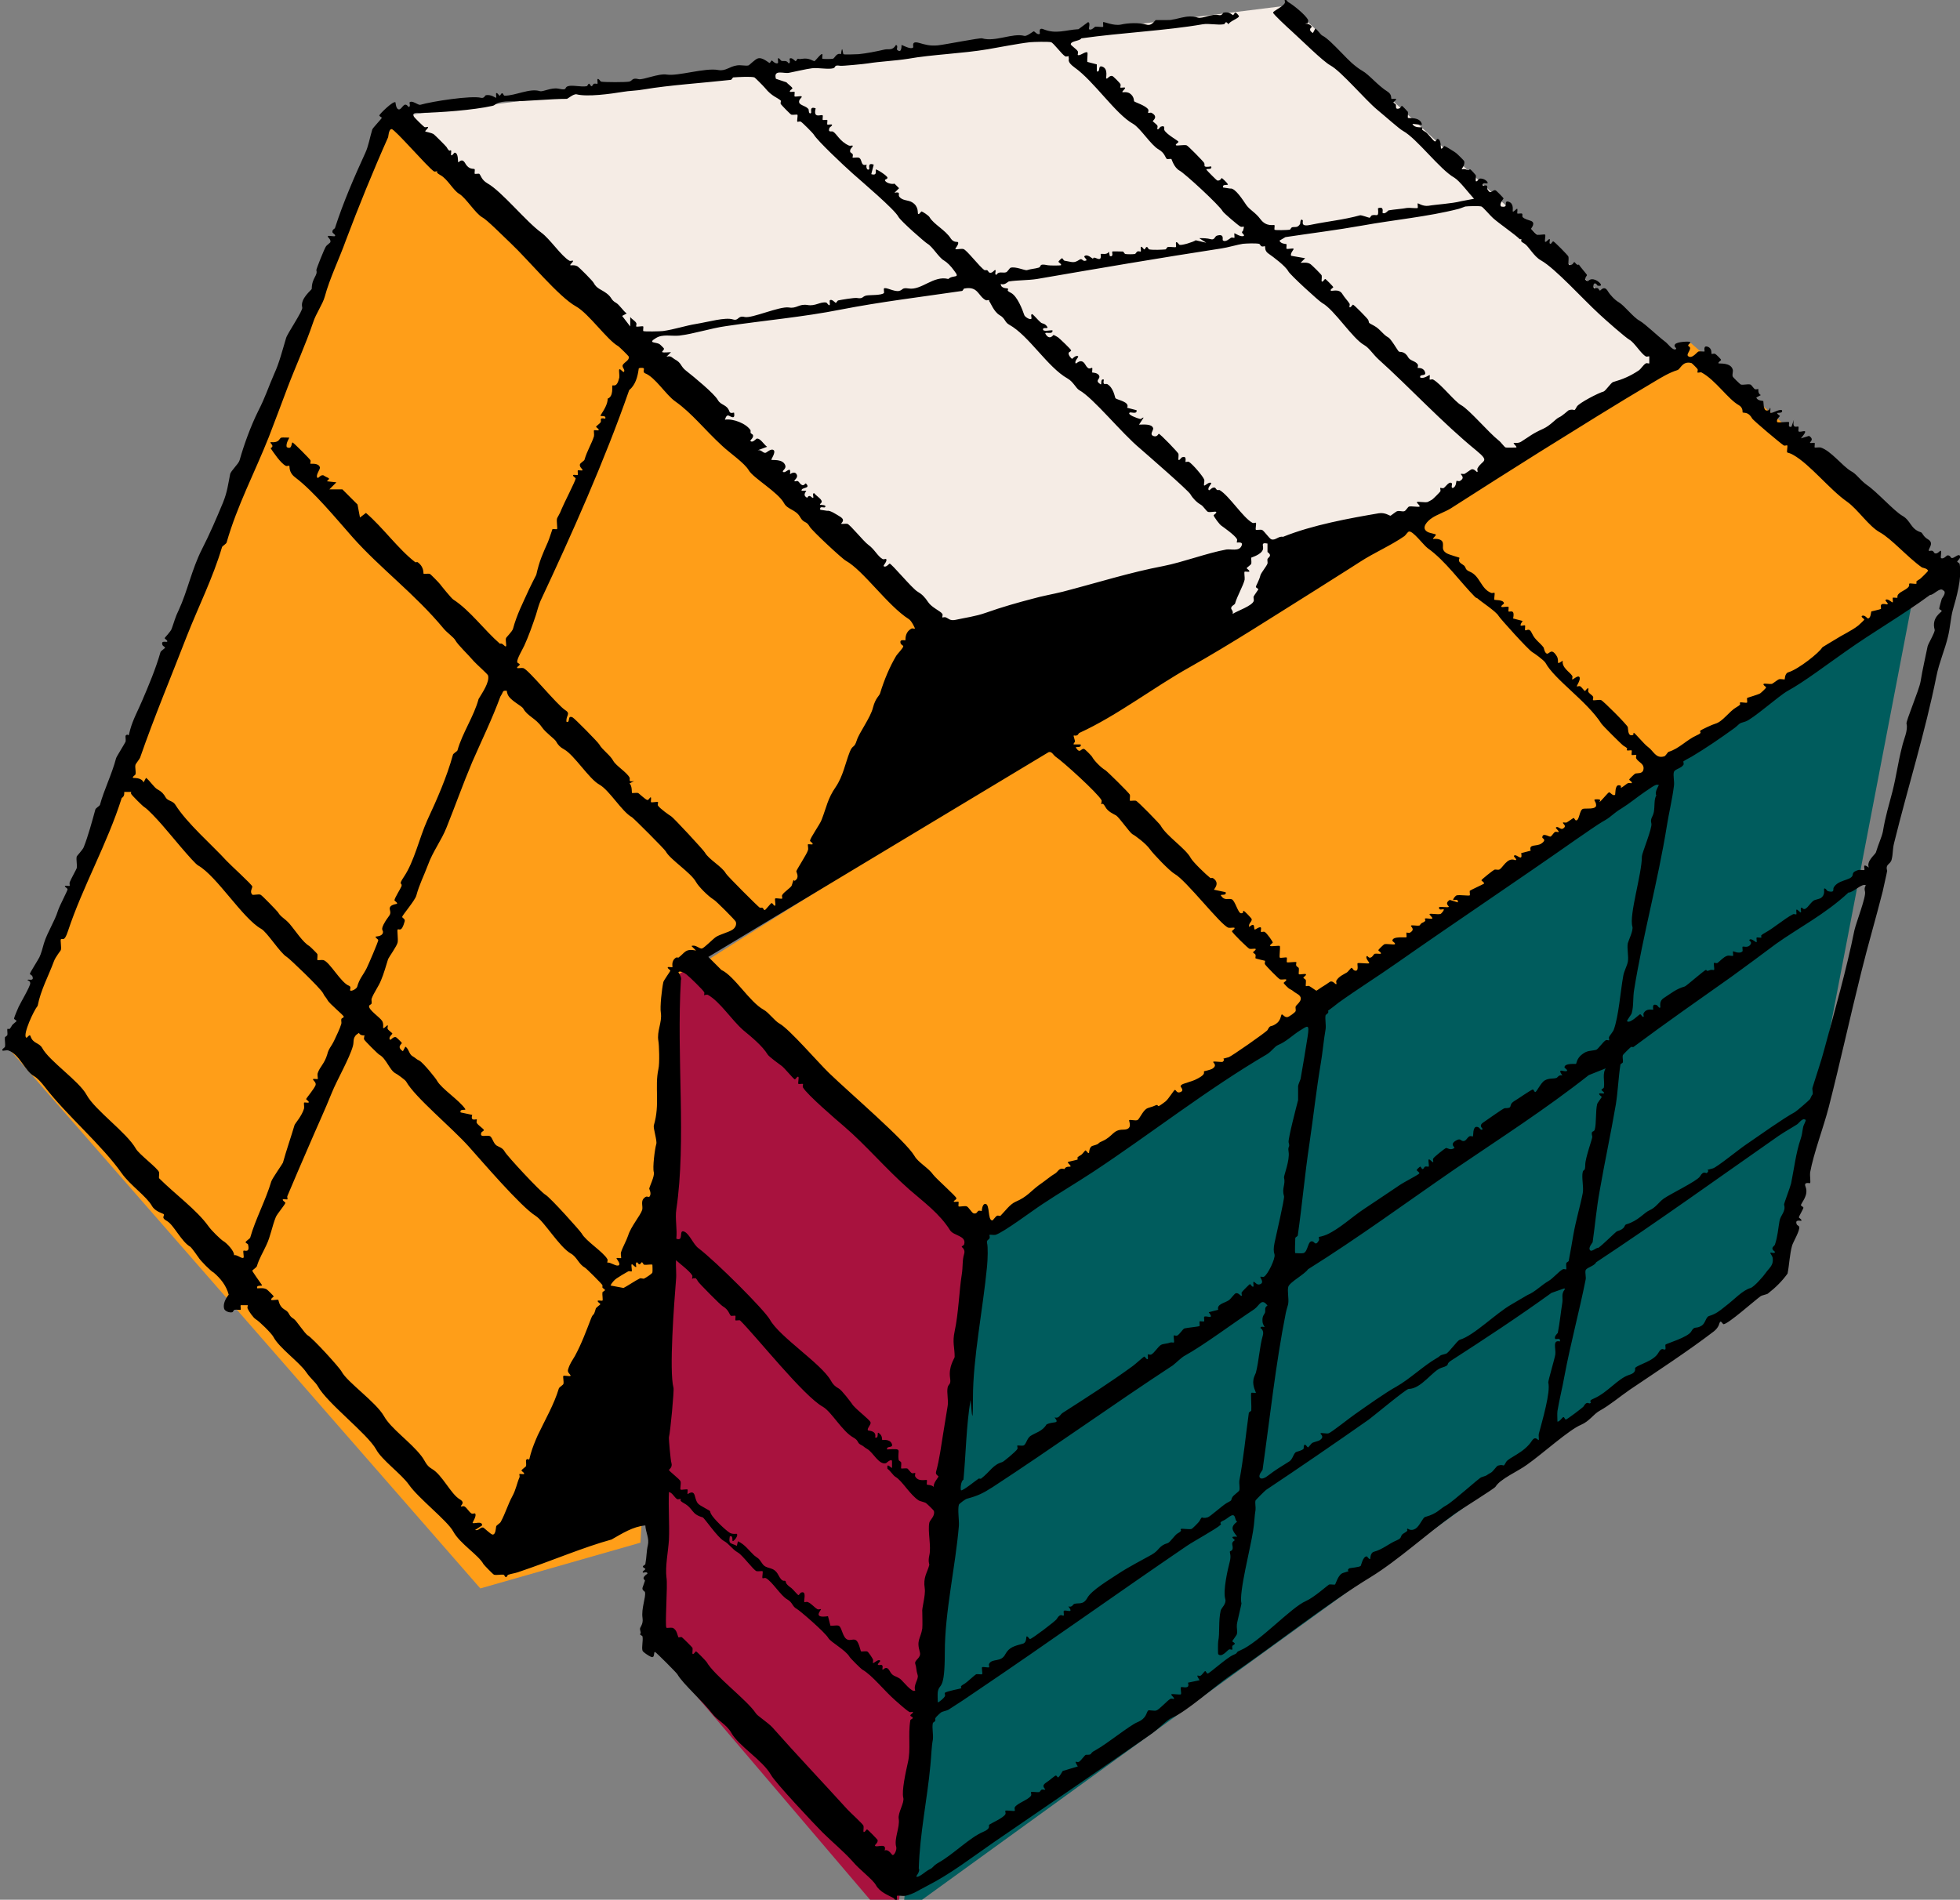 <?xml version="1.0" encoding="UTF-8"?>
<svg id="Layer_1" xmlns="http://www.w3.org/2000/svg" version="1.1" viewBox="0 0 557 540">
  <rect x="0" y="0" width="557" height="540" fill="#808080" stroke="none"/>
  <!-- Generator: Adobe Illustrator 29.7.1, SVG Export Plug-In . SVG Version: 2.1.1 Build 8)  -->
  <defs>
    <style>
      .st0 {
        fill: #ff9e18;
      }

      .st1 {
        fill: #005c5d;
      }

      .st2 {
        fill: #a8123e;
      }

      .st3 {
        fill: #f5ece5;
      }
    </style>
  </defs>
  <path class="st1" d="M256.5,544l22-194,233.5-158.5,34-34-39.5,205.5-250,181Z"/>
  <path class="st3" d="M366.5,1.5l-253,31.5,147.5,143.5,68.5,16,145.5-90.5L366.5,1.5Z"/>
  <path class="st2" d="M278,351l-78.5-76.5h-7.5l-6.5,193,69,81,23.5-197.5Z"/>
  <path class="st0" d="M277,353l-78.5-78.5L480.5,97.5l75,65.5-278.5,190Z"/>
  <path class="st0" d="M268.5,179.5L112.5,33,2,297.5l134.5,154,45.5-13,10-161,36-23.5,40.5-74.5Z"/>
  <path d="M370.8,6.7c0,0,1.7,0,2,1,0,0-1.3.7.3,1.7l.7-1.3c.7.5,1.4,1.6,2,2,2.9,1.6,7.6,7.9,11.3,10,2,1.1,4.4,4.2,7.3,6,1.2.8.9,1.9,1,2,.1.1,1.2-.1,1.3,0,.3.3-.7.8-.7,1s.6.4.7.7c.1.4-.3,1.5,1,1,.3-.1.5-.7.7-.7s1.6,1.6,1.7,1.7c.1.5-.1,1.5,0,1.7.2.2,3.7-.4,4,2l-2.7-.3c.5,1.3,2.6.9,2.7,1,.5.5-.8.3,1,1.3.7.4,2.3,2.7,2.7,2.7s.4-.7.7-.7c1.1,0,.9,2.5,1,2.7.3.3.8-.7,1-.7s3.1,1.8,3.3,2c.4.3,2.3,2.2,2.3,2.3.3,1.2-.8,2.2-.7,2.3.1.1.6-.1,1,0,1.6.6,1,0,1.3,0s1.6,1.6,1.7,1.7c.1.5-.1,1.5,0,1.7.3.3.8-.6,1-.7,1.3-.3,2.7,1,2.3,1.3-.2.2-1.6-.5-1.3.7,1.9-.4,1,.5,1.3,1,1,1.8,1.4,0,2.3.3.2,0,2.3,2.2,2.3,2.3,0,.1-1.4,1.6-.7,2.3,0,0,1.2.3,1.3-.3.1-.5-.2-1.5,1-1,1.4.6.9,2.5,1,2.7.3.3,1.1-1,1.3-.7.1.2-.1,1.2,0,1.3.1.1,1.2-.1,1.3,0,.6.6-1,1,2.3,2,1.9.5.3,2.2.3,2.3s1.5,1.6,1.7,1.7c.6.2,2.1-.2,2.3,0,.2.2-.2,1.8,0,2,.3.3,1.1-1,1.3-.7.2.2-.4,1.4.3,1.3.3-.2.5-.7.7-.7.3,0,4.2,4,4.3,4.3.3.9-.6,3,1,2.3.3-.1.5-.7.7-.7s.7,1.1,1.3.7c.3.6,2.3,2.8,2.3,3s-1.3,1.4.3,1.7c.1,0,.8-1.2,2.7,0,.5.3,1.9,1.6,0,1.3-1-1.6-1.5.2-1,.7.1.1.6-.1,1,0,.3.1.5.7.7.7s1.2-1.7,2.3.3c.4.7,1.9,2.4,3,3,1.7,1,4.1,4.3,6,5.3,1.7,1,4.8,4.1,7.3,6,.7.5,2.2,2.7,3,2,.3-.3-.8-.6-.3-1.3.5-.8,4-.9,4.3-.7.3.3-1.1.9-.3,1.3,1,.6-.9,2.1-.3,2.7,1.1,1,2.6-1.2,3-1.3.5-.1,1.5.1,1.7,0,.1-.1-.5-1.9,1-1.3,1.2.5.9,1.9,1,2,.1.1.7-.2,1,0,.3.1,1.7,1.5,1.7,1.7,0,.2-1,.7-.7,1,.2.1,3.4-.3,4,1.7.2.6-.2,1.4,0,2,0,.2,2.2,2.3,2.3,2.3.7.2,1.9-.2,2.7,0,.3,0,.9,1.1,1.3,1.3.3.2.9-.1,1,0,0,0-.2,1.3.7,1.7l-1.3.7c.4,1,1.9.9,2,1,.1.1-.1,2.7,1,2.7s.7-1,1-.7c.1.1-.1,1.2,0,1.3.4.4,2.4-1.1,3.3-.7.4,1.2-1.7.4-1.3,1,.2.3.7.5.7.7,0,0-1.2,1.1-.7,1.7.2.2,3.1-.2,3.3,0,.2.2-.5,1.6.7,1.3l.7-2c-.6,2.9,1,1.7,1.3,2,.1.1-.1,1.2,0,1.3.6.6,3.5-1.4.7,2l2.3-.7c1.7,1.1,0,1.8.3,2,.2.1,1.2-.1,1.3,0,.1.1-.1,1.2,0,1.3.1.1,1.2-.1,1.7,0,2.9.9,6.2,5.3,8.6,6.7,1.7.9,2.4,2.4,4.6,4,2.8,1.9,7.6,7.3,10,8.7,2.5,1.4,2.3,3.8,5.3,4.7.5.2.6,1.2,2,2,2,1.2-.2,2.8.3,3.3.1.1.6-.2,1,0,.3.1.4.6.7.7.9.2,1.4-1,1.7-.7.2.2-.2,1.8,0,2,.5.5,1.6-.6,1.7-.7.9-.2,1,.6,1.3.7.7.2,1.8-1.2,2.3-.7.6.5-.7,1.6-.7,1.7,0,.2.6.4.7.7.7,4.1-.9,9.4-2,13.3-.5,1.9-.7,4.8-1.3,7.3-.9,3.8-2.5,7.3-3.3,11.3-3.2,16-8,31.1-12,47.3-.5,1.9-.3,3.1-.7,4.7-.3,1.6-1.9,1.3-1.3,3.3,0,.3-1.1,5-1.3,6-1.9,7.5-4.2,15.3-6,22.6-3.3,13.2-6,25.7-9.3,38.6-1.5,5.8-4.3,13.1-5.3,18.6-.1.7.2,2.8,0,3-.1.1-1.9-.5-1.3,1,1,2.5-1.3,4.6-1.3,5.3,0,.2.7.4.7.7s-1.3,2.5-1.3,2.7,1,.7.7,1c-.2.1-1.9-.5-1.3,1,.1.3.6.4.7.7.3,1-1.7,4.3-2,5.3-.7,2.4-.8,5.5-1.3,8-1.5,2.1-3.4,4-5.6,5.7-.2.2-1.7.5-2,.7-1.7,1.2-9.3,8-10.6,8-.2,0-.7-1-1-.7-.2.3-.2,1.5-1.7,2.7-7.3,5.6-16.2,11.4-23.9,16.6-2.9,2-5.7,4.4-8.6,6-1.8,1-2.8,2.9-5.3,4-3.4,1.4-10.9,8.2-15.3,11.3-2.7,2-7.6,4-9,6.3-.4.6-10.1,6.6-11.6,7.7-7.8,5.6-16.1,13.2-23.9,18-12.3,7.5-26.7,18.9-39.9,28-4.4,3-12.3,10.2-16.6,12-1.3.5-3.8,3.2-6,4.7-14.8,10.3-29.5,20.3-44.5,30.6-6.4,4.4-12.2,9-19.3,12.6-2,1-3.6,2.2-6,2.7-.6.1-2.2-.2-2.3,0-.1.1.1,1.2,0,1.3-.3.3-.7-.5-1-.7-1.7-.9-3.9-1.7-5-3.7-.9-1.6-4.7-4.4-6.6-6.7-2.8-3.1-5.7-5.4-8.6-8.3-2.3-2.3-13.4-14.1-14.6-16.3-2.4-4.2-9.2-8.2-11.3-12-1.3-2.3-3.9-3.5-5.3-5.3-2.7-3.6-8.4-8.5-10-11.3-.2-.4-5.9-6.1-6.3-6.3-.6-.3.1,2-1.3,1.3-.5-.2-2.2-1.3-2.3-1.7-.3-1,.2-2.8,0-4,0-.3-.7-.4-.7-.7,0-.3.4.2,0-1.3-.2-.7,1-1.3.7-3.3-.4-2.7,1-5.9.7-7.3,0-.3-.9-.5-.7-1.3.1-.4.7-1.9.7-2,0-.3-1.3-.6.7-2,0-.7-1.1-.2-1.3-.3-.3-.3.7-.8.7-1s-.7-.4-.7-.7.6-.4.7-.7c.4-2.2.3-3.6.7-5.3.5-2-.6-3.7-.7-5.7-3.5.3-6.6,2.3-9.6,4-4,1.1-8.2,2.6-12,4-4.8,1.8-9.6,3.6-14.6,5.3-.9.3-1.8.4-2.7.7-.3,0-.4.7-.7.7s-.4-.6-.7-.7c-.8-.1-2,.2-2.7,0-.2,0-2.8-2.7-3-3-1.4-2.6-6.7-5.8-8.6-9.3-1.7-3.1-9.9-9.4-12.6-13.3-2.1-3-7.7-7-9.3-10-2.5-4.5-13.9-13.1-16.6-18-.7-1.2-2-2.1-3.3-4-2-2.9-7.7-6.9-9.3-10-.6-1.1-4.1-4.5-5-5-.7-.4-2-2.3-2.3-3-.2-.4.1-.9,0-1,0,0-1.9,0-2,0-.1.1.1,1.2,0,1.3-.1.1-1.2-.1-1.7,0-.3,0-.4.6-.7.7-.8.2-2.1-.3-2.3-1-.4-1.4.5-3,1.3-4-.7-2.6-2.3-4.6-4.3-6.3-.6-.2-3.8-3.4-4.3-4.3-.2-.3-1.9-2.7-2.3-3-2.5-1.4-4.7-6.2-6.6-7.3-2-1.1-.5-1.5-1-2-.2-.2-2.4-.7-3.3-2.3-1.6-2.8-6.2-5.9-8.6-9.3-5.7-8.1-15.6-16.4-21.9-24.6-1.1-1.4-2-2.4-3-3-2.6-1.4-4.1-6.2-7.3-7.3-.5-.2-1.5.2-1.7,0-.3-.3.6-.8.7-1,.2-.8-.1-1.9,0-2.7,0-.2.6-.4.7-.7.1-.5-.1-1.5,0-1.7.4-.4.3.8,1.3-1,.2-.4,1.3-1.1,1.3-1.3s-.7-.4-.7-.7,1.2-3.1,1.3-3.3c.5-1.1,3.3-5.8,3.3-6.7s-1-.7-.7-1c.2-.2,1.9.5,1.3-1-.1-.3-.7-.5-.7-.7,0-.3,2.3-3.9,2.7-4.7.5-1,1-2.9,1.3-4,1-3.2,3-6.1,4-9.3.4-1.3,2.7-5.6,2.7-6s-1-.7-.7-1c.2-.1,1.2.1,1.3,0,.1-.1-.1-.6,0-1,.3-.8,1.9-3.7,2-4,.2-.9-.2-2.4,0-3.3,0-.2,1.7-1.9,2-2.7,1.2-3,2.4-7.4,3.3-10.7.1-.4,1.2-1,1.3-1.3,1.2-4.4,3.4-8.7,4.6-13.3.1-.4,2.5-4.2,2.7-4.7.1-.5-.1-1.5,0-1.7,1-1,.6,1.3,1.3-1.7.8-2.9,2.2-5.4,3.3-8,1.9-4.4,4-9.4,5.3-14,.1-.4,1.3-1.1,1.3-1.3s-.5-.4-.7-.7c-.6-1.5,1.1-.8,1.3-1,.3-.3-.7-.8-.7-1s1.7-1.8,2-2.7c.7-1.9,1-3.3,2-5.3,2.5-5.4,3.7-11.6,6.6-17.3,2.1-4.1,4.1-8.7,6-13.3,1.2-3,1.4-5,2-8,.2-1,2.4-2.9,2.7-4,1.2-4.3,3.2-9.8,5.3-14,2.1-4.1,2.8-6.6,4.6-10.7,1.3-2.8,2.2-6.3,3.3-10,.3-1.2,4.9-7.9,4.6-8.7-.7-2.5,2.7-5,2.7-5.3,0-3.1,1.8-3.8,1.3-5.3,0-.4,2.2-5.9,2.7-6.7.3-.5,1.2-1,1.3-1.3.2-.9-1-1.4-.7-1.7.2-.2,1.8.2,2,0,.3-.3-.6-.8-.7-1-.2-.9.6-1,.7-1.3,2.4-7.4,5.4-14.3,8.6-21.3.9-1.9,1.3-4.4,2-6.7.1-.4,2.7-3.1,2.7-3.3s-.7-.4-.7-.7c0-.3,4-4.3,4.6-3.7,0,0,.1,2,1,2s1.4-2.5,2.7-.7c.7,0,.2-1.2.3-1.3.7-.7,2.4.8,3,.7,3.4-1,14.6-2.7,17.3-2,.9.2,1.1-.6,1.3-.7,1.5-.4,2.9.8,3,.7.1-.2-.1-1.2,0-1.3.3-.3.8.7,1,.7s.4-.7.7-.7.4.7.7.7c3.1,0,7.2-2.2,10-1.3.9.3,3.2-1.1,5.3-.7,2.8.6,1.5-.3,2.7-.7,1.3-.4,3.8.3,5.3,0,.3,0,.4-.7.7-.7s.4.7.7.7.4-.6.7-.7c.4-.1.9.1,1,0,.1-.1-.1-1.2,0-1.3.3-.3.8.6,1,.7,1.1.2,6.9.2,8,0,1-.2.7-1.2,2.7-.7,1.2.3,5.7-1.7,8-1.3,3.2.5,10.9-2,14.6-1.3,2.1.4,3.2-1,5.3-1.3,1-.2,2.5.2,3.3,0,.2,0,1.9-1.8,2.7-2,1.3-.4,3.1,1.3,3.3,1.3s.4-.7.7-.7c0,0,1.1,1.2,1.7.7.1-.1-.1-1.2,0-1.3.3-.3.7.6,1,.7.6.2,1.4-.3,2,.7.7,0,.2-1.2.3-1.3.5-.6,1.6.7,1.7.7.2,0,.4-.7.7-.7.4,0,0,.2,1.3,0,1.8-.3,3.1.7,3.3.7.3,0,2-2.4,2.3-2,.1.1-.1,1.2,0,1.3.1.1,2.6.1,3,0,.5-.1,1-1.8,2.3-1.3.4-3.1.5-.1.7,0,.2.2,3.6,0,4.3,0,2.1-.2,5.2-.8,7.3-1.3,1.3-.3,2.3.4,3.3-1.3.7,0,.2,1.2.3,1.3,1.4,1.4,1.3-1.2,1.3-1.3.1-.1,2.6,1.4,3.3.7.2-.2-.7-2,1.7-1.3,1.8.5,3,.9,5.3.7,2-.2,12-2.2,12.6-2,3.7,1.1,8.7-1.6,12-.7.7.2,2.5-1.3,2.7-1.3s1.1,1.2,1.7.7c.1-.1-.5-1.9,1-1.3,3.6,1.5,6.3.2,10,0l2.7-2c.8.1.1,1.8.3,2,.5.5,1.6-.6,1.7-.7.6-.1,2.2.2,2.3,0,.1-.1-.1-1.2,0-1.3.2-.2,2.9,1.1,5,.7,2.1-.5,5.3-.6,7.3,0,1.6.5,2.4-1.3,2.7-1.3h3.3c2.9,0,5.3-1.7,8.6-.7,1.4.4,3.9-1.2,6-.7.9.2,1.1-.6,1.3-.7,1.7-.4,2.5.7,2.7.7.2,0,.4-.7.7-.7s1,.9,1,1c0,.6-2.6,1.4-3,2.3-.9-1.3-.9,0-1.3,0-1.8.3-4.2-.3-6,0-10.3,1.8-23.2,2.4-34.5,4-.4.8-3,.7-3,1.7,0,.3,1.7,1.4,2,2,.2.3-.1.9,0,1,.4.5,2.2-1.1,2.7-.7.2.2-.1,2,0,2.7l2.7.7v2c1.2.3.1-2,1.7-1.3,1.6.7.8,3.1,1,3.3.3.3.8-.9,1.7-.7.2,0,2.2,2,2.3,2.3.2.3-.1.9,0,1s1.2-.1,1.3,0c.3.3-1,1.1-.7,1.3.1.1,1.1-.2,2,.3,1.4.9,1.2,2.2,1.3,2.3.3.3,3.3,1.2,4,2.3.2.3-.1.9,0,1s.7-.2,1,0c2,1.1.3,2.2.3,2.3,0,.2,1.1.9,1.3,1.3.2.3-.1.8,0,1,.3.3.7-.6,1-.7,1.4-.5.8.7,1,1,.7,1.3,4,3,4,3.3s-1,.7-.7,1c.3.2,2.3-.2,3,0,.3,0,4.7,4.5,5,5,.4.7-.7,1.4,2,1,.4,1.2-1.7.4-1.3,1,.3.4,2.8,2.9,3,3,.9.2,1.2-.7,1.3-.7s1.5,1.3,1.7,1.7c.4.6-1.7-.2-1.3,1l2,.3c1.4-.3,3.7,3.4,4.6,4.7,1.1,1.5,2.5,2,4,4,1.7,2.3,3.8,1.5,4,1.7.1.1-.1,1.2,0,1.3.2.2,3.7.1,4.3,0,.2,0,.4-.6.7-.7.7-.2,1.6.3,2.3-1,0,0,0-1.7.7-1,.3.3-.9,2,2.3,1.3,4.8-1,9.3-1.4,14-2.7.4-.1,2.5.7,2.7.7s.4-.6.7-.7c1.3-.4,2,.9,1.7-2,1.9-.7,1.2,1.2,1.3,1.3.7.5,1.5-.6,1.7-.7,1.7-.3,3.7-.4,5.3-.7.7-.1,2.8.2,3,0,.1-.1-.1-1.2,0-1.3.1-.1,1.4.9,3,.7,2.3-.4,6.6-.6,9.3-1.3l3.7-.7c-1.4-1.5-4.1-5.1-5.6-6-4.1-2.3-10.6-11.1-14.6-13.3-1.1-.6-5.1-4.2-7.3-6-3.4-2.8-10.2-10.9-13.3-12.6-2.2-1.2-8.3-7.3-11.3-10-.8-.7-5-4.6-5-5,0-.5,2.7-1.6,3.3-2.7.2-.3-.1-.9,0-1,.3-.3.7.5,1,.7,1.3.7,4.9,3.6,5.6,5,.2.3-.1.9,0,1h0ZM303.7,16c-.1-.1-.7.2-1,0-1-.6-3.3-3.8-4-4-.9-.2-4.8-.1-6,0-3.5.4-9,1.5-12,2-7,1.2-15.9,1.5-22.6,2.7-3.8.6-8.3.8-11.3,1.3-1.2.2-7.5.8-8,.7-2-.3-1.1.4-2,.7-1.4.4-4.2-.2-6,0-1.7.2-5,1-6.6,1.3-1.4.3-4.5-1.1-3.7,1.7l3,1c.3.4,1.7,1.4,1.7,1.7,0,.2-1,.7-.7,1,.2.1,1.2-.1,1.3,0,.1.1-.1,1.2,0,1.3.2.2,1.8-.2,2,0,.3.3-.9.8-.7,1.7.2.9,2.1,1,2.7,2,0,0,0,1.6.7,1,.2-.2-.6-2,1.3-1.3-.8,3.1,1.6,1.6,2,2,.1.1-.1,1.2,0,1.3.1.1,1.2-.1,1.3,0s-.1,1.2,0,1.3c.1.1,1.2-.1,1.3,0,.3.3-.6.7-.7,1-.5,1.4.7.8,1,1,1.1.6,1.9,2.8,4.6,4,.4.1.9-.1,1,0,.3.3-.9.8-.7,1.7,0,.3.5.4.7.7.2.4-.1.9,0,1,.1.1,1.2-.1,1.7,0,1.2.4.4,2.6,2.3,2-.3.8.2,1.8.7,1.3.2-.2-.6-2,1.3-1.3l-.7,2.7c1.9.6,1.1-1.2,1.3-1.3.2-.2,3.3,1.8,3.3,2.3s-.7.4-.7.7c0,.7,1.9,1.3,2.7,1l1.3,1.3-1.3,1.3c1.9-.4,1,.5,1.3,1,.8,1.3,2.6,1,3.7,1.7,2,1.2,1.5,3.1,1.7,3.3.3.3.8-.7,1-.7s2.1,1.2,2.3,1.7c1.2,2,4.5,3.6,6,6,.8,1.2,1.9.9,2,1,.5.5-.8,1.8-.7,2,.2.2,1.7-.2,2.3,0,.9.2,4.6,5.1,6,6,.1,0,.5,0,.7,0,.3.1.4.6.7.7.9.3,1.4-1,1.7-.7.2.2-.4,1.4.3,1.3.6-1.1,1.8-.4,2.7-.7.4-.1,1-1.2,1.3-1.3,1.4-.4,4,.8,4.6.7,1.3-.4,2.3-.4,3.3-.7,1.1-.3-.2-1.3,2.7-.7.5.1,3.5.1,3.7,0,.3-.3-.7-.8-.7-1s.9-1,1-1c.2,0,.4.6.7.7,2.4.4,2.6.8,4.3-.3.8-.5.8.6,1.7.3.9-.1-.7-1-.3-1.3.8-.7,2.2.7,2.3.7.5,0-.2-.6,1.3,0,1.5.6.9-1.2,1-1.3.2-.2,1.9.4,2.3-.7l.3,1.3c1.2.3.5-1.2.7-1.3.1-.1,2.5,0,3,0,.2,0,.4.6.7.7.6.1,2.1.1,2.7,0,.2,0,.4-.5.7-.7.4-.2.9.1,1,0,.1-.1-.1-1.2,0-1.3.3-.3.8.7,1,.7s.4-.7.7-.7.4.6.7.7c1.1.2,3.5.1,4.6,0,.2,0,.4-.6.7-.7.6-.1,2.2.2,2.3,0,.1-.1-.1-1.2,0-1.3.3-.3.8.6,1,.7.7.2,3.9-.8,4.6-1.3l3,.7-2-1.3c1.2,0,2.2,0,3.3.3,1.1.3,1.1-.8,1.7-1,2.3-.7,1.5,1.2,1.7,1.3.7.7,2-.5,2.3-.7.4-.2.9.1,1,0,.1-.1-.1-1.2,0-1.3,0-.1,2,1.3,2.7.7.3-.3-1.1-.9-.3-1.3.7-2.1,0-.9-.7-1.3-.6-.3-4.7-3.8-5-4.3-.9-1.7-10.9-10.9-12.3-11.6-1.6-.9-2.2-3.2-2.3-3.3-.1-.1-1.2.1-1.3,0-.5-.5-.6-1.7-2.3-2.7-2.2-1.2-5.2-6.1-7.3-7.3-4.9-2.7-11.1-12.1-16.6-16-2.5-1.8-1.4-2.4-1.7-2.7h0ZM222,28.7c-1-1-2.6-1.2-4.6-3.7-.4-.5-2.8-2.9-3-3-.9-.3-4.7-.1-6,0-.2,0-.4.6-.7.7-8.2.9-17.5,1.5-24.6,2.7-2.2.4-4.4.4-6,.7-3.7.6-10.2,1.5-13.3.7-.7-.2-2.5,1.3-2.7,1.3-4.7,0-11.3.7-15.9.7s-4.1,1.1-5.3,1.3c-5.4,1.2-14.8,1.9-20.6,2-.6,0-2.3-.3-1.7,1,.1.3,2.7,2.8,3,3,.3.2.9-.1,1,0,.3.3-1,1.1-.7,1.3,0,0,1.8.4,2.3.7.4.3,3.4,3.3,3.7,3.7,1,1.8,1,.6,1.3,1,.1.1-.1,1.2,0,1.3.3.3.8-.7,1-.7,1.1,0,.9,2.5,1,2.7.2.2,1-1.4,2,.3,1.1,2,2.4,1.4,2.7,1.7.1.1-.1,1.2,0,1.3.1.1,1.2-.1,1.3,0,.5.5.6,1.7,2.3,2.7,4.1,2.3,11,10.9,15.3,14,2.5,1.8,5.7,6.7,8,8,.3.2.9-.1,1,0,.3.3-1,1.1-.7,1.3.1.1,1.1-.2,2,.3.5.3,4.4,4.2,4.6,4.7.9,1.7,2.1,1.8,3.7,3,1.6,1.2,1.1,1.8,2.7,2.7.9.5,2,2.3,3,3l-1.3.7,2.3,3v-2.7c.4.6,1.4,1.1,1.7,1.7.2.3-.1.9,0,1,.2.2,1.8-.2,2,0,.1.1-.1,1.2,0,1.3.2.2,4.9.1,5.6,0,3-.4,6.7-1.6,9.3-2,3.7-.6,8.4-2,10.6-1.3,1.7.5,1.3-1.2,3.3-.7,2,.5,9.9-3.1,12.6-2.7,2.2.4,2.8-1.1,5.3-.7,2.2.4,3.6-1,5.3-.7.2,0,.7,1,1,.7.1-.2-.1-1.2,0-1.3.5-.6,1.6.7,1.7.7.2,0,.4-.6.7-.7.9-.2,4.5-.8,5.3-.7,1.9.3,1.4-.4,2.7-.7,1.1-.2,4.2,0,5-.7.1-.1-.1-1.2,0-1.3.5-.5,2.9,1,4.3.7,1.2-.3.7-1,2.7-.7,3.7.6,7.1-3.8,11.3-2.7,1.4-1.3,3.5,0,1.7-2.3-1-1.4-2-2.4-3-3-1.4-.8-3.2-3.9-4.6-4.7-.6-.3-7.7-6.5-8.3-7.7-1.1-2.1-10.3-9.9-13-12.3-2.7-2.4-10-9.3-11-11-.2-.4-3.3-3.5-3.7-3.7-.3-.2-.9.1-1,0-.2-.2.2-1.8,0-2-.1-.1-1.2.1-1.7,0-.2,0-2.8-2.7-3-3s.1-.9,0-1h0ZM124.3,48.7c-.1-.1-.7.2-1,0-1.8-1.2-11.1-12-12-12s-.9,2.1-1,2.3c-4.2,9.4-8.5,20-12,29.3-1.9,5.3-4.6,10.8-6,16-.6,2.2-2.5,4.8-3.3,7.3-2.2,6.5-4.9,12.3-7.3,18.6-1.7,4.5-3.4,9.1-5.3,14-4,10.1-9,19.5-12,30-.1.4-1.2,1-1.3,1.3-2.6,8.8-6.7,16.9-10,25.3-4.4,11.4-9.2,22.8-13.3,34.6-.1.3-1.3,1.8-1.3,2-.2.8.2,1.9,0,2.7,0,.2-1,.7-.7,1,.1.1,2.4-.2,3,1.3l.7-1.3c1.1.8,2.3,2.8,3.3,3.3,1.1.6,1.7,1.2,2.3,2.3.6,1,2,.9,2.7,2,3.3,5.3,10.5,11.5,14.6,16,1.1,1.2,7.3,6.8,7.3,7.3s-.8,1.5,0,2.3c.2.2,1.7-.2,2.3,0,.3,0,4.7,4.6,5,5,.8,1.4,1.9,1.7,3.3,3.3,1.7,2,3.8,5.3,5.6,6.3.3.2,2.3,2.2,2.3,2.3.1.5-.1,1.5,0,1.7.1.1,1.2-.1,1.7,0,1.8.5,5,6.5,7.3,7.3.7.3.2,1.1.3,1.3.3.4,1.8-.4,2-1,.6-2.3,1.7-3.3,2.7-5.3.5-1,3.3-7.5,3.3-8,0-.2-1-.7-.7-1,0,0,1.7,0,2-1,.3-1-1-.5.7-3.3,1.1-1.8,1.7-1.8,1.3-3.3-.4-1.5,1.9-1.6,2-1.7.3-.3-.7-.8-.7-1,0-.6,1.8-3.4,2-4,.3-1.2-1.1,0,.7-2.7,2.9-4.3,4.4-11.1,6.6-16,2.8-6,5.6-12.4,7.3-18.6,0-.4,1.2-1,1.3-1.3,1.4-5,4.7-9.7,6-14.6,1-1.7,3.2-4.8,2.7-6.7-.1-.4-3.3-3.2-4-4-1.8-2.1-4.5-4.6-5.3-6-.4-.8-2.4-2.2-3.3-3.3-8.2-9.9-18.1-17.2-25.9-26-4.6-5.2-11-13-16.3-17-2-1.5-1.5-3.2-1.7-3.3-.1-.1-.7.2-1,0-1.5-.8-3.4-3.7-4.3-5,1.3-.7-.3-1.4,0-1.7.1-.1,1.1.2,2-.3.4-.2.7-.9,1-1,.4-.1,2.2,0,2.3,0,.1,0-1.1,1.7-.7,2.7,1.7.9,1.2-1.6,1.7-1.3.4.2,4.8,4.6,5,5,.2.3-.1.9,0,1,.1.1,2.3-.3,2.7,1,.2.6-1.3,2.2-.7,3,.3.3.8-.9,1.7-.7,0,0,.6.4,1.3.7.7.3,0,.6-.3,1l2.7.3-2,2h3.7l4.3,4.3.7,3.7,1.7-1.3c4.8,4.1,9.1,10.2,14,14,.1.1.5-.1.7,0,2,1.5,1.5,3.2,1.7,3.3.1.1,1.2-.1,1.7,0,.2,0,2.8,2.7,3,3,.2.3,3.2,4,3.7,4.3,4.8,3.1,8.8,8.7,13.3,12.6.7-.4,1.4,1,1.7.7.2-.2-.2-1.7,0-2.3,0-.2,1.8-1.9,2-2.7,1.1-4.1,2.8-7.3,4.6-11.3.3-.7,1.9-3.8,2-4,.9-4,1.8-5.9,3.3-9.3.4-.9,1.2-3.5,1.3-3.7.1-.1,1.2.1,1.3,0,.2-.2-.2-2.3,0-3,0-.2.9-1.5,1.3-2.7.5-1.3,4-8.1,4-8.7,0-.2-1-.7-.7-1,.2-.1,1.2.1,1.3,0,.1-.1-.1-1.2,0-1.3s1.2.1,1.3,0c.3-.3-.9-.8-.7-1.7.1-.4,1.2-1,1.3-1.3.7-2.5,2.1-4.7,2.7-6.7.1-.5-.1-1.5,0-1.7.1-.1,1.2.1,1.3,0,.3-.3-.7-.8-.7-1s1.1-.9,1.3-1.3c.3-.5-.6-1.4,1.3-1,.4-1.2-1.7-.4-1.3-1,.9-1.4,2-3.1,2-4.7,1.7-.6,1.2-3.5,1.3-3.7.3-.3,1.3.8,2-2.3.1-.6-.2-2.1,0-2.3.3-.3,1.1,1,1.3.7.5-.6-.7-1.3-.3-2,.5-.8,1.9-1.3,1.7-2.3,0-.2-2.7-2.8-3-3-3.1-1.7-8.4-9.3-12-11.3-4.9-2.7-13.5-13.2-18.6-18-2.3-2.2-6.8-6.7-8-7.3-2-1.1-4.7-5.6-6.6-6.7-1.7-1-3.3-4.2-5.3-5.3-1.8-1-.6-1-1-1.3h0ZM431.9,68c-1.4-1.4-5.8-4.4-7.6-6-.7-.6-2.9-3.2-3.3-3.3-.6-.2-3.9-.1-4.6,0-.1,0-1.2.5-2,.7-8.6,2.2-18.4,3.1-27.2,4.7-7.3,1.3-14.6,2.2-21.9,3.3l-1.7,1c.4,1,1.9.9,2,1,.1.1-.1,1.2,0,1.3.2.2,1.8-.2,2,0,.2.2-1,1.2-.7,2l4,.7-1.3,1.3c.9,0,1.8-.2,2.7.3.4.2,3.3,3.1,3.3,3.3.1.5-.1,1.5,0,1.7.3.3.8-.7,1-.7s2.3,2.2,2.3,2.3c0,.2-1,.7-.7,1,.3.3,2.3-.7,3.3,1,.6,1,1.6,2,2,2.7.2.3-.1.8,0,1,.3.3.8-.7,1-.7.3,0,4.1,3.9,4.3,4.3.5,1-.4.6,1.7,1.7,1.8,1,2.4,2.4,4,3.3.8.4,2.6,3.6,3,4,.3.3,1.6-.3,2.7,1.7.6,1,2.1,1,2.7,2,.2.3-.1.9,0,1,0,0,1.5-.2,2,1,.7,1.6-1.6.5-1.3,1.7,1,.5,2.6-.8,2.7-.7.1.2-.1,1.2,0,1.3.1.1.7-.2,1,0,2.3,1.3,6.1,6.3,8,7.3,2.3,1.3,7.7,7.7,10.6,10,.6.4,1.6,1.9,2,2,.4.1,2.9,0,3,0,.3-.3-1-1.1-.7-1.3.1-.1,1.1.2,2-.3,2.7-1.7,3.2-2.3,6.3-3.7,2.2-1,3.5-2.8,4.6-3.3.8-.3,2.5-1.9,2.7-2,2-.6,1.3.8,2.3-1,.5-1,6.3-4,7.6-4.3.6-.2,2.1-2.5,2.7-2.7,2.8-.8,4.9-1.7,7.3-3.3.7-.5,1.3-1.6,2-2,.3-.2.9.1,1,0,0,0,0-1.9,0-2-.1-.1-.7.2-1,0-1.4-.8-3.2-3.9-4.6-4.7-1.1-.6-6.9-5.7-8.6-7.3-4.8-4.4-12.5-13-16.6-15.3-2-1.1-3.5-4-4.6-4.7-1.8-1-.6-1-1-1.3h0ZM359.5,70c-.1-.1-.6.2-1,0-.3-.1-.4-.6-.7-.7-1.1-.2-3.5-.1-4.6,0-1.4.2-4.5,1.1-6,1.3-17.6,2.7-35.1,5.7-52.5,8.7-2.6.4-5.4.3-8,.7-.2,0-1.2,1.2-2.3.7,0,1.4,1.9,1.2,2,1.3.4.5-.8.4,1,1.3,1.7,1,3.1,4.5,3.7,6.3.2.5,1.6,1.4,2,1,.2-.2-.4-1.4.3-1.3.8.7,1.5,1.6,2.3,2.3.5.5,1,.2,1.7,1,1,1.2-1,.2-1,1s2,.2,2.7.3c.2,1.4-2.4.2-2,1,1.2,2,2.2.3,2.3.3s1.2.6,1.3.7c.4.3,3.7,3.4,3.7,3.7s-.6.4-.7.7c-.2.6.8,1.7,1,1.7,0,0,1.1-1.2,1.7-.7.2.2-1.2,1.4-.7,2,.2.2,1.5-1.7,2.7.3,1.1,2,1.7.7,2,1,.1.1-.1,1.2,0,1.3,0,0,1.7,0,2,1,.3.9-1.4,1.2.3,2.3.6.4-.2-1.7,1-1.3-.4,1.9.5,1,1,1.3,1.8,1.1,2.1,3.7,2.3,4,.5.5,4.2,1,3.3,2.7l2.7.7c.2,1.3-1.7.4-2,.7-.7.6,2.3,1.6,2.7,1.7.9.3.6-.3,1.3-.3l-1.3,2c1.2,0,3.6-.3,4,1,.2.6-1.3,1.9.3,2.3.9.2,1.2-.7,1.3-.7.4,0,5.5,5.3,5.6,5.7.1.5-.1,1.5,0,1.7.3.3.7-.6,1-.7,1.5-.6.9,1.2,1,1.3.1.1.7-.2,1,0,1,.6,4,4.1,4.3,5,.2.5-.2,1.5,0,1.7.2.2,1.4-1.2,2-.7.2.2-1.2,1.4-.7,2,.3.3.8-.9,1.7-.7.2,0,.4.5.7.7.2,0,.5,0,.7,0,2.8,1.7,6.6,7.8,9.3,9.3.3.2.9-.1,1,0,.2.2-.2,1.8,0,2,.1.1,1.2-.1,1.7,0,.6.2,2.1,2.5,2.7,2.7,1.2.4,2-1,3.3-.7,8.4-3.4,19-5.3,27.2-6.7,1.8-.3,3.1.7,3.3.7s1.7-1.3,2-1.3c.6-.2,1.4.2,2,0,.4-.1,1-1.2,1.3-1.3.7-.2,2.7.2,3,0,.3-.3-1-1.1-.7-1.3.2-.2,2.2.2,3,0,0,0,1.2-.6,1.3-.7.3-.2,2.1-2,2.3-2.3.2-.3-.1-.9,0-1,.1-.1.7.2,1,0,.5-.3,1.6-2.1,2.3-1.3.2.1-.4,1.4.3,1.3,1-.4.9-1.9,1-2,.1-.1.7.2,1,0,1.7-1,0-1.8.3-2,.1-.1.6.1,1,0,.4-.2,1.7-1.2,2-1.3.9-.2,1.4,1,1.7.7.1-.1-.2-.7,0-1,1.3-2.4,3.7-1.7-.3-5-9.7-7.9-19.1-18.1-27.9-26-1.7-1.6-2.6-3.2-4-4-3.4-1.9-8.5-10.1-12-12-1-.6-9.1-8-9.6-9-.8-1.5-4.3-4.1-5.6-5-1.2-.8-.9-1.9-1-2h0ZM281.1,85.3c-.1-.1-.7.2-1,0-2.2-1.2-2.1-4-6-3.3-.3,0-.4.6-.7.7-11.6,1.7-23.2,3.1-34.5,5.3-10.5,2.1-21.9,3.1-32.6,4.7-4.3.6-9.1,2.2-13.3,2.7-2.3.2-4.7-.5-6.6.7-2.5,1.5,0,1.1,1,1.7.3.2,1.3,1.2,1.3,1.3,0,.8-2.1,1.3,2,1l-1.3,1.3c1.3-.4,1.6.3,2.3.7,2.1,1.1,1.6,2,3.3,3.3,2.3,1.8,8,6.5,9,8.3.9,1.6,2.6,1.2,3.3,3.3.3.7,1.2.2,1.3.3,0,0,.3,1.3-.3,1.3-1,0-1.6-1.5-2.3.7,2.3-.4,6.1,1.1,7.3,3,0,.1,0,.5,0,.7.1.3.6.4.7.7.2.9-1,1.4-.7,1.7.6.5,1.5-.6,1.7-.7,1-.3,2.1,1.7,3,2.3l-2.7,1c1.1-.3,1.5.9,2.3.7.2,0,1.6-1.4,2.3-.7.6.6-.8,2.6-.7,2.7.2.2,3.4-.4,4,1.7.2.9-1,1.4-.7,1.7.7.7,2.4-2.1,2,.7.8-.6,1.7-.7,2,.3.2.9-1,1.4-.7,1.7.1.1.7-.2,1,0,.3.2.6.8,1,1,.8.5,1-.7,1.3-.3,1.4,1.5-1.5.9-1.3,2,.4,0,1.2,0,1.3,0,.2.1-1.3,1.2.3,2,.7-1.3,1.4.3,1.7,0,.2-.2-.4-1.4.3-1.3.5.7,1.6,1.3,2,2,.5.8-.7,1-.3,1.3,0,0,2.1,0,1.3.7-.2.2-1.6-.5-1.3.7l2,.3c.8-.2,2.7,1.1,3.7,1.7,1.7,1.1,0,1.8.3,2,.2.1,1.2-.1,1.7,0,.8.2,4.6,5,6,6,1.7,1.2,2.6,3.2,4,4,.3.2.9-.1,1,0,.5.5-.8,1.8-.7,2,.6.6,1.6-.7,1.7-.7.6,0,6.5,7.2,8,8,1.2.7,2,1.5,3,3,1,1.5,3.5,2.5,4,3.3.2.3-.1.9,0,1,.1.1.6-.2,1,0,.8.3,1.1,1,2.7.7,2.7-.6,5.8-1,8.6-2,4.8-1.7,9.1-2.9,13.3-4,2.8-.8,5.8-1.3,8.6-2,10-2.6,19.1-5.5,28.6-7.3,5.6-1.1,12.4-3.7,17.9-4.7,1.3-.2,3.6.6,4.3-1,.7-1.4-1.3-.9-1.3-1-.1-.1.2-.7,0-1-.6-1.1-3.9-3.4-4.3-3.7-.6-.3-2.3-2.7-2.3-3,0-.2,1-.7.7-1-.2-.2-1.7.2-2.3,0-.4-.1-1.4-1.7-2-2-1.2-.7-2.3-1.8-3-3-.6-1.1-12.7-11.6-14.3-13-5.3-4.4-13.3-14.4-17.3-16.6-.9-.5-1.7-2.4-3.3-3.3-5.7-3.2-11-12.2-16.6-15.3-1.3-.7-1.1-1.8-2.7-2.7-1.7-1-2.6-3.6-3-4h0ZM482.4,105.9c-.1-.1.2-.7,0-1-.1-.2-1.5-1.6-1.7-1.7-2.6-.7-3.1,1.7-4,2-2.3.7-4.6,2.1-6.6,3.3-11,6.5-21.5,13.1-32.6,20-8.3,5.2-16.6,10.5-25.2,16-1.4.9-4,1.8-5.3,2.7-1.4.9-3.3,2.9-1.3,4,.5.3,2.2.6,2.3.7.3.3-1,1.1-.7,1.3.1,0,2.3-.3,2.7,1,.3,1.1-.5,2,1,3,.8.5,3.5,1.2,3.7,1.3.3.3-.9.9,1,2,1.2.7.3,1.3,2,2,2.9,1.2,3.1,4.8,6,6,.4.2.9-.1,1,0,.2.2-.2,1.8,0,2,.1.1,2.6-.1,2.7,1,0,.2-1,.7-.7,1,.2.2,1.8-.2,2,0,.1.1-.1,1.2,0,1.3.3.3,1.9-.9,1.3,2l2.7.7c-1.5,2.2.3,1,.7,1.3.1.1-.1,1.2,0,1.3.4.4,1.1-1,2,1,.8,1.8,2.3,2.6,3.3,4,0,0,.3,1.7,1,1.7s1.2-1.7,2.7.7c.9,1.5-.5,2.8,1.7,1.3-.3,2,2,3.2,2.7,4.3.2.3-.1.9,0,1,.2.2,1.5-1.2,2-.7.6.6-.8,2.6-.7,2.7.1.1.7-.2,1,0,.4.2,1.1,1.3,1.3,1.3s.7-1,1-.7c.1.1-.2.7,0,1,.3.5,1.1.9,1.3,1.3.2.3-.1.9,0,1,.2.2,1.7-.2,2.3,0,.5.1,7.5,7.1,7.6,7.7.1.5,0,2.3,1,2.3s.4-.7.7-.7,2.9,3.2,4,4c1.6,1.1,2.2,3.4,4.6,2.7.4,0,1-1.2,1.3-1.3,3-.9,5.1-3.4,8-4.7,1.9-.8.6-1,1-1.3.3-.3,3.5-1.8,4.3-2,2.1-.6,3.9-3.5,6-4.7,1.8-1,.6-1,1-1.3.2-.2,1.8.2,2,0,.1-.1-.1-1.2,0-1.3.1-.1,3-.9,3.7-1.3.3-.2,1.7-1.5,1.7-1.7,0-.2-1-.7-.7-1,.2-.2,1.7.1,2.3,0,.2,0,1.7-1.2,2-1.3.5-.2,1.5.1,1.7,0,0,0,0-1.7,1-2,3-.9,8.9-5.7,9.6-7,.1-.2,2.6-1.6,3.7-2.3,2-1.3,4.7-2.5,6.6-4,.3-.3,1.7-1.5,1.7-1.7,0-.2-1-.7-.7-1,.7-.5,1.6.7,1.7.7.9,0,.9-1.9,1-2,0,0,2.6-.6,2.7-.7.3-.3-.8-1.9,1.7-1.3.9-.1-.7-1-.3-1.3.6-.5,1.8.9,2,.7.1-.2-.1-1.2,0-1.3.1-.1,1.2.1,1.3,0,.2-.2-.6-.8,1.7-2,2.4-1.3,1.4-1.7,1.7-2,.2-.2,1.8.2,2,0,.4-.4-.8-.3,1-1.3.3-.2,2.3-2.2,2.3-2.3,0-.7-1.5-.9-1.7-1-4-2.8-8.7-8.2-12-10-3.2-1.8-6.2-6.5-9.3-8.7-4.9-3.4-10.5-10.6-15.3-13.3-.8-.5-1.6-.6-1.7-.7-.2-.2.2-1.8,0-2-.1-.1-.7.2-1,0-.8-.5-8.7-7.1-9-7.7-1.1-2-2.4-1.4-2.7-1.7,0,0,.2-1.3-1-2-3.1-1.7-6.6-7.1-10.6-9.3-.3-.2-.9.1-1,0h0ZM182.8,104.6s-1.4-.2-1.3.3c-.3,2.2-.9,4.5-2.7,6-7,20.1-16.3,40.9-25.2,59.9-.4.9-1,2.9-1.3,4-.9,2.7-2.1,6.1-3.3,8.7-.5,1.1-2.2,3.9-2,4.7,0,.3.7.4.7.7s-1,.7-.7,1c.2.1,1.2-.1,1.7,0,1.5.4,9.6,10.5,12,12,1.6,1,0,1.6.3,3.3,1.2.3.1-2,1.7-1.3.5.2,7.3,7.1,7.6,7.7.9,1.6,3.1,3,4,4.7.8,1.4,3.8,3.2,4.6,4.7.3.5-.6,1.4,1.3,1l-1.3.7c.8.7.6,2.6.7,2.7.1.1,1.2-.1,1.7,0,.2,0,2.2,2,2.7,2s.7-1,1-.7c.1.2-.1,1.2,0,1.3.2.2,1.8-.2,2,0,.1.1-.2.7,0,1,.5.8,3.3,2.8,3.7,3,.7.4,9.3,9.7,9.6,10.3,1.1,2,4.9,4,6,6,.3.6,8.9,9.2,9.6,9.7.1,0,.5,0,.7,0,.3.1.5.7.7.7.3,0,1.7-2,2-2s.7,1,1,.7c.2-.2-.2-1.8,0-2,.2-.2,1.8.2,2,0,.1-.1-.2-.7,0-1,.4-.8,2.5-2.1,2.7-2.7.9-3,.2-.5,1.3-1.7.8-.8,0-2.2,0-2.3,0-.4,3-4.9,3.3-6,.2-.5-.1-1.5,0-1.7.1-.1,1.2.1,1.3,0,.3-.3-.7-.8-.7-1,0-.8,2.9-4.8,3.3-6,1.4-3.6,1.7-6,4-9.3,2.1-3.1,2.7-6.7,4-10,.9-2.2,1.2-.8,2-3.3.7-2.2,3.9-6.4,4.6-9.3.7-2.7,1.8-3.3,2-4,1.2-3.9,2.7-7.5,4.6-10.7.3-.5,2-2.2,2-2.7,0-.2-.5-.4-.7-.7-.6-1.5,1.2-.9,1.3-1,.1-.1-.3-2.2,1.7-3.3.3-.2.9.1,1,0,.1-.1-1-2.3-1.7-2.7-6-3.8-12.9-13.8-17.9-16.6-1-.5-9.7-8.6-10.3-9.7-1-1.8-1.6-.8-2.7-2.7-1.2-2.2-3.6-2.1-4.6-4-1.7-3.1-8.7-7.1-10-9.3-1.2-2.1-5.5-5-7.6-7-5-4.6-8.6-9.3-13.3-12.6-2.7-1.9-5.7-6.9-8.6-8-.7-.3-.2-1.2-.3-1.3h0ZM419.3,169.8c-4.3-4.3-8.5-10.4-13.6-14-1.2-.9-4.2-5-5.3-4.7-.3,0-.9,1-1.3,1.3-3.9,2.7-8.6,4.7-12.6,7.3-4,2.6-8.4,5.3-12.6,8-12,7.5-24,15.3-35.9,22-10.2,5.7-20.5,13.7-31.2,18.6-.3.1-.4.6-.7.7-.9.4-1.3-.7-.7,1.3.3.9-.3.6-.3,1.3h2c.4,1.2-1.7.4-1.3,1,1.2,1.8,1.4,0,2.3.3.2,0,2.2,2,2.3,2.3.6,1.1,2.6,3.1,3.7,3.7.5.3,6.8,6.5,7,7,.1.5-.1,1.5,0,1.7.1.1,1.2-.1,1.7,0,.5.1,6.7,6.5,7,7,1.7,3.1,7.1,6.5,8.6,9.3.6,1.1,4.2,4.6,5.6,5.7.1,0,.5-.1.7,0,2.2,1.4.2,3.2.3,3.3l3.3.7c.4,1.2-1.7.4-1.3,1,1,1.5,2,.7,3,1,1,.3,1.8,4,2.7,4s.4-.7.7-.7,2.3,2.2,2.3,2.3c.2.8-1,1.2-.7,2.3,2-1.8,1.1,1,1.7.7,2.6-1.6,1.3.3,1.7.7.1.1.7-.2,1,0,.6.3,2.3,2.7,2.3,3,0,.2-1,.7-.7,1,.3.2,2.5-.2,2.7,0,.2.2-.2,3.1,0,3.3.2.2,1.8-.2,2,0,.1.1-.1,1.2,0,1.3.2.2,2.5-.2,2.7,0,.1.1-.2.6,0,1,.1.3.6.4.7.7.1.5-.1,1.5,0,1.7.2.2,1.8-.2,2,0,.3.3-.7.8-.7,1s.6.4.7.7c.1.5-.1,1.5,0,1.7.1.1.6-.2,1,0,.4.2,1.9,1.3,2,1.3s1.6-1.1,2-1.3c.7-.4,1.9-1.3,2-1.3.9-.2,1.4,1,1.7.7.1-.1-.2-.7,0-1,.7-1.2,2.2-1.8,3-2.3.4-.3,1.1-1.3,1.3-1.3s.4.5.7.7c1.6.7.8-1.8,1-2,.2-.2,3,.2,3.3,0,.2-.2-1.2-1.4-.7-2,.3-.3.5.8,1.3.3.4-.2.7-.9,1-1,.5-.1,1.5.1,1.7,0,.3-.3-.7-.8-.7-1s1.5-1.6,1.7-1.7c.7-.2,2.7.2,3,0,.3-.3-.7-.8-.7-1,0-1.4,3.8-.8,4-1,.1-.1-.1-1.2,0-1.3.1-.1.7.2,1,0,1.7-1,0-1.8.3-2,.2-.2,1.7.1,2.3,0,.2,0,.4-.5.7-.7,1.9-.8.6-1,1-1.3.2-.2,1.8.2,2,0,.3-.3-1-1.1-.7-1.3.3-.2,2.3.2,3,0,.3,0,1.2-1.2,1-1.3-.2-.2-1.6.5-1.3-.7.7-.1,2.4.2,2.7,0,.3-.2-1.4-.9.3-2l2.3.7c.2-1.2-1.1-.5-1.3-.7-.2-.2.7-1.3,1-1.3.8-.2,3.4.2,3.7,0,.1-.1-.1-1.2,0-1.3.2-.2,3.7-1.8,4-2,.3-.3-.7-.8-.7-1,0-.2,3.4-2.9,3.7-3,.4-.1.9.1,1.3,0,1-.3,2.3-3.7,4.6-2.7.9-.1-.7-1-.3-1.3.7-.6,2.5,2,2-.7l2.7-.7c-.6-2,1.6-1.1,3-2,1.7-1.1.3-1.5.3-1.7,0-1.6,1.9-.2,2.3-.3.3,0,.9-1.1,1.3-1.3.3-.2.9.1,1,0,.3-.3-1-1.1-.7-1.3.6-.5,1.3.8,2,.3,1.3-.8-.3-1.4,0-1.7.1-.1.6.1,1,0,.4-.2,1.9-1.3,2-1.3.2,0,.4.7.7.7,1,0,.9-3,2-3.3.7-.2,3.7.3,3.7-1s-1.3-1.7.3-1.7.4.7.7.7,2.4-2.7,2.7-2.7,1.1,1.2,1.7.7c.1-.1-.1-2.7,1-2.7s.4.7.7.7,1.6-1.2,2-1.3c.4-.1.9.1,1,0,.3-.3-.7-.8-.7-1s1.5-1.6,1.7-1.7c.6-.2,2,.1,2.3-1,.5-1.8-1.4-2.2-2-3.3-.2-.3.1-.9,0-1-.1-.1-1.2.1-1.3,0-.1-.1.1-1.2,0-1.3-.1-.1-1.2.1-1.3,0-.4-.4.8-.3-1-1.3-.5-.3-6.1-5.9-6.3-6.3-4.1-6.4-13.3-12.5-15.9-17.3-.5-.8-3.3-2.8-3.7-3-1.2-.7-9.2-9.6-9.6-10.3-.7-1.3-5.2-4.2-6-5h0ZM360.2,154.5c-2.1-.4-1,.7-1.3,1.7-.5,1.5-3.2,2.2-3.3,2.3-.1.1.1,1.2,0,1.7-.1.4-1.3,1.1-1.3,1.3s1,.7.7,1c-.2.1-1.2-.1-1.3,0-.2.2.1,1.7,0,2.3-.4,1.7-2.1,4.6-2.7,6.7,0,.3-.8.6-1,1-.5.7.6.9.3,2,1.4-.9,5.6-2.3,6-3.7.1-.4-.2-1,0-1.3.2-.4,1.3-1.9,1.3-2,0-.2-.7-.4-.7-.7s.9-1.7,1.3-3.3c.2-.7,1.7-2.5,2-3.3.1-.4-.1-.9,0-1.3.2-.5,1.5-.9,0-2v-2.3h0ZM552.2,167.8c-.9-1-2.7,1.4-3.7,1.3-7.9,5.8-16,10.4-23.9,16-5.3,3.7-12,8.8-16.6,11.3-2.5,1.4-10,8.1-12,8.7-2.2.6-1.4.6-3.3,2-3.9,2.8-7.8,5.5-12,8-.6.3-2.2,1.2-2.3,1.3-.1.1.2.7,0,1-.6,1-2.4,1.2-2.7,2-.3,1,.2,2.8,0,4-.5,4-1.4,7.5-2,11.3-2.5,15.6-6.8,31.1-9.3,46.6-.4,2.2-.1,4.7-.7,6.7,0,.3-1.5,2.1-1.3,2.3.9.7,3.4-2,3.7-2s.7,1,1,.7c.1-.1-.2-.7,0-1,.8-1.5,2.5-.9,2.7-1,.1-.1-.5-1.9,1-1.3.3.1.7,1,1,.7.2-.2-.5-1.7,1-2.7,2.2-1.4,3.5-2.6,6-3.3.4-.1,5.6-4.7,6-4.7.4,0-.2.6,1.3,0,.4-.1.9.1,1,0,.2-.2-.2-1.8,0-2,.1-.1.7.2,1,0,.6-.4,1.7-1.7,2.7-2,.5-.2,1.5.1,1.7,0,.1-.1-.1-1.2,0-1.3,0-.1,1.8.9,2.7,0,.1-.1-.1-1.2,0-1.3.2-.2,1.6.5,2.3-.7.5-.8-.7-1-.3-1.3.6-.5,1.8.9,2,.7.1-.2-.1-1.2,0-1.3.1-.1,1.2.1,1.3,0,.4-.4-.8-.3,1-1.3,2.6-1.4,5.5-4,8-5.3.3-.2.9.1,1,0,.1-.1-.1-1.2,0-1.3.3-.3,1.1,1,1.3.7.2-.2-.4-1.4.3-1.3,1,1.4,2.1-1.2,3.3-2,.2-.2,1.7-.5,2-.7,1.5-1,.8-2.5,1-2.7.3-.3.8.6,1,.7,2.2.6,1.4-.6,1.7-1,1.2-2.2,4.6-2,5.3-3.3.3-.6-.2-1.1,1.7-1.7.5-.1,1.5.1,1.7,0,.3-.3-.8-2.2,1.3-.7-.8-1.8,1.8-3.7,2-4.3.7-2.4,1.7-4.4,2-6,.7-4.3,1.7-7.4,2.7-11.3,1.2-4.8,1.5-7.9,2.7-12.6.5-2.3,1.8-4.8,1.3-6.7-.2-.7,3.6-9.6,4-12,.6-3.7,1.3-6.5,2-10,.2-.8,2.2-4.1,2-4.7-1-3.5,2-5,2-5.3s-.7-.4-.7-.7.5-2,.7-2.7c0-.2,1.3-1.6.7-2.3h0ZM144.2,196.4c0,0-1.1-.3-1.3.3-.3.7-.6,1.1-.7,1.3-2.4,6.5-5.2,12.2-8,18.6-2.7,6.4-4.8,12.4-7.3,18.6-1.4,3.6-3.9,6.8-5.3,10.7-1.2,3.2-2.4,5.4-3.3,8.7-.4,1.4-4,5.6-4,6s.9.5.7,1.3c-.9,3.3-1.6,2-2,2.3-.2.2.2,2.8,0,3.7-.2,1-2.5,4.2-2.7,4.7-.5,1.6-1.3,4.4-2,6-.7,1.8-2.1,3.6-2.7,5.3-.1.4.1.9,0,1.3,0,.3-.6.4-.7.7-.3,1.1,3,3.2,3.7,4.3.5.9.2,1.9.3,2,.3.3,1.1-1,1.3-.7.1.1-.2.7,0,1,.2.4,1.3,1.1,1.3,1.3s-1.2,1-.7,1.7c.3.3.8-.9,1.7-.7.1,0,1.7,1.5,1.7,1.7,0,.2-1.6,1.1.3,2.3l.7-1.3c1,.6,1,2.1,2,2.7,1.2.7.8.7,2,1.3,1.1.6,4.8,5.2,5,5.7,1.3,2.3,6.3,5.5,8,8,.4.6-1.7-.2-1.3,1l3.3.7c-.6,2,1.1,1.1,1.3,1.3.1.1-.2.7,0,1,.3.6,2,1.7,2,2s-.5.4-.7.7c-.6,1.6,1.4.7,2.3,1,.8.2,1,2,2,2.7.6.4,1.7.6,2.3,1.7.7,1.3,10.2,11.5,11.6,12.3,1.4.8,9.9,10.3,10.3,11,1.2,2.2,6.1,5.2,7.3,7.3.2.3-.1.9,0,1,.9-.2,2.7,1.3,3.3.7.5-.5-.8-1.8-.7-2,.2-.1,1.2.1,1.3,0,.1-.1-.2-1.2,0-1.7.4-1.3,1.5-3.2,2-4.7.8-2.6,3.5-5.7,4-7.3.3-1.2-.7-2.7,1-3.7.3-.2.9.1,1,0,.8-.8,0-2.2,0-2.3,0-.5,1.6-3.6,1.3-4.7-.4-1.3.3-6.7.7-8,.3-.9-.9-4.5-.7-5.3,1.8-6,.2-10.9,1.3-16,.4-1.6.2-7,0-8-.5-2.8,1.1-5.3.7-8-.3-1.7.3-6.9.7-8.7,0-.4,2-3.1,2-3.3s-1-.7-.7-1c.2-.1,1.2.1,1.3,0,.1-.1-.5-1.7,1-2.7.2-.1.5,0,.7,0,1.8-1.3,1.9-2.7,5-2l-1.3-1.3c1.2-.5,2.3.9,3,.7.7-.2,3.2-2.8,4-3.3,1.1-.7,3.5-1.3,4.6-2,.8-.5,1.3-1.4,1-2.3-.1-.4-5.8-6.1-6.3-6.3-1.5-.9-4.3-3.7-5-5-1.5-2.7-7.4-6.4-8.6-8.7-.3-.6-9-9.3-9.6-9.7-2.9-1.6-6.4-7.7-9.3-9.3-2.9-1.6-7.1-8.4-10-10-1.1-.6-1.7-1.2-2.3-2.3-.4-.7-2.9-2.4-4-4-1.8-2.6-4.1-3.1-5.3-5.3-.4-.7-2.9-1.9-4-3.3-.7-.9-.6-1.6-.7-1.7h0ZM313,228.4c-.1-.1.2-.7,0-1-1.1-2-10.9-10.9-13-12.3-.7-.5-1.1-1.6-2-1.3l-96.7,58.2,3.7,3.7c3.7,1.7,8,9.1,12,11.3,1.6.9,3,3.1,4.6,4,2.7,1.5,11,11.1,14,14,5.9,5.7,21.8,19.3,24.3,23.6,1,1.8,4,3.4,5.3,5.3.9,1.2,6.6,6.2,6.6,6.7s-1,.7-.7,1c.2.1,1.2-.1,1.3,0,.1.1-.1,1.2,0,1.3.2.2,1.7-.2,2.3,0,.5.1,1.5,1.9,2,2,.9.2,1-.5,1.3-.7.4-.2.9.1,1,0,0,0,.1-2,1-2,1.4,0,.6,4.7,2,4.7.2,0,.9-1.1,1.3-1.3.3-.2.9.1,1,0,1.3-1.3,2.7-3.3,4.3-4,3.3-1.4,4.3-3,6.6-4.7,1.9-1.3,3.5-2.7,4.6-3.3.9-.5,1.1-1.8,2.7-1.3.4-.9,1.6-.6,1.7-.7.3-.3-1-1.1-.7-1.3.1-.1,2.6-.6,2.7-.7.4-.4-.8-.3,1-1.3.4-.2,1.1-1.3,1.3-1.3s.7,1,1,.7c0,0,0-1.7,1-2,2.5-.7,1-.6,2.7-1.3,3.2-1.4,3-3.3,6-3.3s1.5-2.5,1.7-2.7c.2-.2,1.7.2,2.3,0,.6-.2,1.5-2.6,2.7-3.3.3-.2,1.6-.5,2-.7,1.5-.7.9,0,1.3,0s1.8-1.2,2-1.3c.9-.7,2.4-3.3,2.7-3.3s.5.9,1.3.7c1.6-.4.3-1.5.3-1.7,0-.6,1.4-.9,1.7-1,1-.4,1.9-.5,3.3-1.3,2.4-1.3,1.4-1.7,1.7-2,0,0,1.8-.4,2.3-.7,1.7-1.1,0-1.8.3-2,.3-.2,2.4.2,2.7,0,1.2-1.2-1.3-.5,1.7-1.3.7-.2,10.6-7.1,11-7.7.9-1.7.8-.7,2.3-1.7,1.5-.9,1.5-2.5,1.7-2.7.3-.3.8.9,1.7.7.3,0,2.2-1.3,2.3-1.7.1-.4-.1-.9,0-1.3.2-.6,3-2.2.3-3.7-1.2-.7-.8-.7-2-1.3-.3-.1-1.7-1.5-1.7-1.7,0-.2,1-.7.7-1-.2-.1-1.2.1-1.7,0-.3,0-4.1-3.9-4.3-4.3-.2-.3.1-.9,0-1,0,0-2.6-.6-2.7-.7-.1-.1.1-.6,0-1-.1-.3-.7-.5-.7-.7s1-.7.7-1c-.2-.1-1.2.1-1.7,0-.3,0-5-4.6-5-5,0-.2,1-.7.7-1-.2-.1-1.2.1-1.7,0-2.1-.6-12-13.5-15.3-15.3-1.4-.8-6-5.6-7-7-1.1-1.6-4.2-3.9-5-4.3-.8-.5-3.7-4.7-4.6-5.3-.9-.5-2.3-1.1-3-2.3-1-1.8-1-.6-1.3-1h0ZM471.1,223.1c-.5-.4-3,1.6-3.7,2-2.2,1.5-4.2,3.2-6.6,4.7-2.2,1.3-3,2.4-4.6,3.3-2.8,1.6-5.3,3.5-8,5.3-16.8,11.8-34.2,23.4-51.2,35.3-5.4,3.8-11.3,7.5-16.6,11.3-.9.7-2,1.6-3,2.3.4.7-.6,1-.7,1.3-.2,1.1.2,2.8,0,4-.5,2.8-.9,7-1.3,9.3-1.4,8.3-2.1,15.2-3.3,23.3-1.3,8.6-2,16.9-3.3,26,0,.2-.6.4-.7.7,0,.7-.2,4.2,0,4.3,0,0,2,.1,2.3,0,1.4-.4,1.2-3.9,2.7-3.3.5.2.8,1.3,1.7-.3.2-.3-.1-.9,0-1,0,0,1.2-.2,2.3-.7,3.7-1.7,7.1-5,10.6-7.3,3.5-2.3,6.4-4.3,10-6.7,1.3-.9,4.9-2.7,5.6-3.3.3-.3-.7-.8-.7-1s.9-1,1-1c.2,0,.4.7.7.7s.4-.6.7-.7c.4-.1.9.1,1,0,.2-.2-.2-1.8,0-2,.3-.3,1.1,1,1.3.7.1-.1-.2-.7,0-1,.2-.4,3.4-3,3.7-3s1.3.8,2.3,0c.3-.2-1.4-.9.3-2,1.4-.9,1.5-.1,2,0,1,.3,1.3-1,2-1.3.3-.2.9.1,1,0,.1-.1-.1-2.7,1-2.7s1,1.2,1.7.7c.3-.2-1.4-.9.3-2,.8-.5,5.6-4,6-4,2.7,0,.8-.8,2.7-2,.9-.5,5-3.4,5.3-3.3.3,0,.4.7.7.7.4,0,1.6-2.7,2.7-3.3,1.2-.7,2.4-.4,3.3-.7.3,0,.6-1,1.7-.7-1.7-2.4.7-.8,1.3-1.3.3-.3-.7-.8-.7-1,0-1.3,3.2-.9,3.3-1,.1-.1.2-1.6,1.7-2.7,1.5-1.2,2.5-.9,4-1.3.5-.1,1.9-2.2,2.7-2.7.3-.2.9.1,1,0,.1-.1-.2-.6,0-1,.2-.4,1.2-1.6,1.3-2,1.4-3.8,1.9-10.9,2.7-15.3.2-1.3,1.1-2.9,1.3-4,.3-1.5-.3-3.8,0-5.3.2-.8,1.6-3.6,1.3-4.7-1-3.3,2.7-14.9,2.7-20,0-.8,3-8.1,2.7-9.3-.4-1.5.4-1.8.7-3.3.3-1.8,0-3.6.7-4.7-.6-1,.8-2.9.7-3h0ZM37.3,225.1c0,0-1.9,0-2,0,0,0,.2,1.3-.7,1.7-4.1,13-11.1,25.2-15.3,37.9-1.1,3.3-1.5,1.8-2,2.3-.2.2.2,2.3,0,3,0,.2-1.5,1.9-2,3.3-1.5,4.1-3.7,8-4.6,12.6-1.1,1.3-4.2,8-3.3,9,.3.4,1-1.3,1.3-.3.7,2.1,2.4,1.7,3.3,3.3,2,3.7,10.5,9.4,12.6,13.3,2.4,4.4,11.4,10.7,14,15.3.9,1.6,6.3,5.6,6.6,6.7.1.5-.1,1.5,0,1.7,4.5,4.5,10.7,9,14,13.6.9,1.3,3.6,3.9,4.3,4.3.9.5,3.2,2.9,3,4,.8-.3,2.2,1.1,2.7.7.2-.2-.2-1.8,0-2,.2-.2,1.9.8,1.3-1.7,0-.3-.7-.4-.7-.7s1.2-1,1.3-1.3c1.5-5.3,4.4-10.6,6-16,.3-.9,3.2-5,3.3-5.3,1-3.6,2.2-7,3.3-10.7.1-.4,2.1-2.6,2.7-4.7.1-.5-.1-1.5,0-1.7.1-.1,1.2.1,1.3,0,.3-.3-.7-.8-.7-1,0-.2,2.3-2.9,2.7-4,.2-.9-1-1.4-.7-1.7.2-.1,1.2.1,1.3,0,.1-.1-.2-1.2,0-1.7.6-1.8,1.9-2.6,2.7-5.3.4-1.7,1.1-2.1,2-4,.6-1.3,1.6-3.3,2-4.7.1-.4-.1-.9,0-1.3,0-.3.7-.4.7-.7,0-.4-4.1-3.7-4.6-4.7-.7-1.2-.7-.8-1.3-2-.8-1.5-9.6-9.9-10.3-10.3-1.9-1.1-5.6-7.1-7.3-8-5.2-2.9-12.6-15-17.9-18-1.3-.7-8.5-9.6-10.3-11.6-1.4-1.6-4-4.4-5-5-.4-.2-3.5-3.3-3.7-3.7-.2-.3.1-.9,0-1h0ZM530.3,251.7c-1-.9-3.7,2.1-5,2-6.5,6.1-14.3,10.1-20.6,14.6-4.3,3.2-8.3,6.2-12.6,9.3-9.2,6.5-18.9,13.3-27.9,20-.1.1-.5-.1-.7,0-.4.3-2.3,2.2-2.3,2.3-.2.6.1,1.4,0,2,0,.3-.6.4-.7.7-.6,3.9-.7,7.5-1.3,11.3-1.4,8.2-3.2,16.5-4.6,24.6-.9,4.9-1.3,9.7-2,14.6,0,.1-1.4,1.6-.7,2.3.5.5,1.7-.8,2.3-.7,1-.6,4.9-4.5,5.3-4.7,2.7-.8,1.9-1.8,2.7-2,3.4-1,5-3.3,6.6-4,1.8-.8,2.6-2.3,4-3.3,2-1.4,9.5-5,10.3-6.3,1.1-1.9,1.7-.7,2-1,1.2-1.2-1.3-.5,1.7-1.3,1.1-.3,7.5-5.5,9.3-6.7,4.4-3,10.5-7.4,14-9.3.4-.2,4.1-3.4,4.3-3.7,0-.1.6-1.3.7-1.3.2-.6-.2-1.5,0-2,1.1-3.6,2.5-7.6,3.3-10.7,3-11.1,6.3-22.6,8.6-34,.5-2.2,3.4-9.6,3-11-.4-1.4.5-1.8.3-2h0ZM200.1,283c-.1-.1.2-.7,0-1-.4-.7-4.2-4.4-5-5-.6-.5-1.8-1.1-2.3-.7-.1.1,1.1,1.5.7,2.3-1.3,21.9,1.6,45.5-1.3,65.2-.4,2.5.3,5.7,0,8.3,2.3.9.5-2.8,2.3-2,1.5.7,2.5,3.6,4,4.7,5.1,3.9,18.7,17.5,20.3,20.3,2.7,4.9,14.6,12.5,17.3,17.3.6,1.1,1.2,1.7,2.3,2.3.8.4,3.5,4,3.7,4.3.7,1.3,5.1,4.5,5.3,5.3.2.7-1.2,1.8-.7,2.3.1.1,2.5,0,2,2,1.2.4.4-1.7,1-1.3,1.2.8.9,1.9,1,2,.1.1,2-.4,2.7,1,.7,1.5-1.6.5-1.3,1.7,4.7-.3,2.8,0,3.3,3,0,.2.6.4.7.7.1.5-.1,1.5,0,1.7.1.1,1.2-.1,1.7,0,.3.1.9,1.1,1.3,1.3.3.2.9-.1,1,0,.1.1-.2.7,0,1,.9,1.6,3.1.8,3.3,1,.1.1-.1,1.2,0,1.3s1.4,0,2,.7c-.4-.9,1.3-2.8,1.3-3s-.9-.5-.7-1.3c1-3.6,1.5-7.7,2-10.7.5-3,.9-5.5,1.3-8,.3-1.6-.3-3.8,0-5.3.3-1.2,1-.7.7-2.7-.5-3.3,1.3-5.6,1.3-6,0-2.9-.7-4,0-7.3,1.1-5.1,1.3-11.7,2-16,.4-2.4.1-4.1.7-6,.4-1.3-.7-1.9-.7-2,0-.2.6-.4.7-.7.7-2.5-3-2.4-4-4-3-4.8-7.6-8.1-11.6-11.6-6.8-6-12.2-12.5-18.6-18-2-1.7-10.5-9-11.6-11-.2-.3.1-.9,0-1-.1-.1-1.2.1-1.3,0-.2-.2.2-1.8,0-2-.3-.3-.8.7-1,.7-.4,0-3.1-3.5-4-4-.3-.2-3.3-2.4-3.7-3-1.6-2.6-4.6-5-7-7-3.3-2.9-6.6-8.1-10-10-.3-.2-.9.1-1,0h0ZM358.2,362.9c.1-.1.7.2,1,0,1.1-.6,3.3-5.2,3-6.3-.3-1-.3-1.8,0-3.3.4-2,2.9-12.6,2.7-13.3-.7-2.3.5-3.3,0-5.3-.1-.5,1.7-4.9,1.3-7.3-.3-1.9.5-1,0-2.7-.2-.9,2.3-10.5,2.7-12,0-.2,0-3.7,0-4s.6-1.7.7-2c.7-4,1.4-8.1,2-12,.6-3.9,0-3.1-2.3-1.7-1.9,1.2-3.8,3.1-6,4-1.2.5-1.7,1.7-3.3,2.7-16.9,9.9-33.3,22.8-49.2,33.3-4.7,3.1-10.1,6.3-14.6,9.3-2.9,1.9-11,8-13.3,8.7-.5.1-1.5-.1-1.7,0-.1.1.2.6,0,1-.2.4-.9.5-.7,1.3.3,1.1.2,4.6,0,6.7-1.2,12.4-4,26-4,37.3s-.6.4-.7.7c-1.2,7.2-1.3,15.2-2,22.6-.8.4-.9,2.8-.7,3,.3.4,4.5-3,5-3.3.1-.1.5.1.7,0,2.7-2.1,3.3-3.9,6-4.7.3,0,4-3.1,4.3-3.7.2-.3-.1-.9,0-1,.1-.1,1.2.1,1.7,0,.8-.2,1-2,2-2.7,1.5-1,3.4-1.3,4.6-3.3,1.9-1,3.9,0,2.3-2,1.3.4,1.5-.8,2.3-1.3,6.7-4.3,13.6-8.7,19.9-13.3.6-.4,3.1-2.7,3.3-2.7s.7,1,1,.7c.1-.2-.1-1.2,0-1.3.1-.1.7.2,1,0,.9-.5,1.8-2.1,2.7-2.7.7-.4,1.7-.3,2.7-.7.4-.1.9.1,1,0,.2-.2-.2-1.8,0-2,.1-.1.7.2,1,0,.6-.3,1.6-1.9,2-2,.7-.2,4.2-.5,4.3-.7.1-.1-.1-1.2,0-1.3.1-.1,1.2.1,1.3,0s-.1-1.2,0-1.3c.5-.5,3.1,1,1.3-1.3l2.7-.7c-.5-1.6,1.8-1.9,3-2.7.6-.4,1.6-1.9,2-2,.9-.2,1.4,1,1.7.7.1-.1-.2-.7,0-1,.2-.3,2.2-2.3,2.3-2.3.2,0,.7,1,1,.7.1-.2-.1-1.2,0-1.3.3-.3.8.9,1.7.7,1.6-.4.2-1.9.3-2h0ZM103.7,294.3c0,0-1.3.2-1.7-.7-2,1.2-1.3,2.3-1.7,3.7-1,3.6-4.5,9.6-6,13.3-2,5-4.3,9.9-6.6,15.3-2.1,4.8-4.1,9.5-6,14-.2.4.1.9,0,1-.1.1-1.2-.1-1.3,0-.3.3.7.8.7,1,0,.4-2.3,3.1-2.7,4-1.1,2.7-1.5,5.5-2.7,8-1,2.2-2,3.7-2.7,6-.1.4-1.3,1.1-1.3,1.3s2.2,3.3,2.7,4c.4.6-1.7-.2-1.3,1,.9,0,1.8-.2,2.7.3.3.2,2,1.9,2,2s-1,.7-.7,1c.2.2,1.8-.2,2,0,.1.1.2,1.8,1.7,2.7,1.8,1,.9,1.6,2.7,2.7.7.4,3.1,4.2,4,4.7,1.4.8,8.9,9,9.6,10.3,1.6,3,9.7,8.6,12,12.6,2,3.6,7.5,7.3,10.6,11.3,1.2,1.5,1.3,2.7,3,3.7,3,1.7,5.4,7.2,8,8.7,1.7,1,0,1.8.3,2,.1.1.7-.2,1,0,.7.4,1.3,1.6,2,2,.3.2.9-.1,1,0,.6.6-.8,2.6-.7,2.7.4.3,2.8-.7,2.7.7l-2,1.3c1.1.3,1.5-.9,2.3-.7.2,0,2.2,2,2.7,2,.9,0,.9-1.9,1-2.3,0-.3,1.1-.9,1.3-1.3,1.4-2.6,2-4.9,3.3-7.3,1-1.8,1.3-3.7,2-5.3.2-.4-.1-.9,0-1,.1-.1,1.2.1,1.3,0,.3-.3-.7-.8-.7-1,0-.3,1.2-1,1.3-1.3.1-.5-.1-1.5,0-1.7,1-1,.6,1.3,1.3-1.7.5-1.8,1.3-3.7,2-5.3,2.1-4.4,4.7-8.9,6-13.3.1-.4,1.2-1,1.3-1.3.2-.6-.2-2.1,0-2.3.2-.2,1.8.2,2,0,.3-.3-.9-.8-.7-1.7.5-1.8,1.2-2.6,2-4,1.9-3.5,3.2-7.1,4.6-10.7.7-1.7.6-.2,1.3-2.7.1-.4,1.3-1.1,1.3-1.3s-1-.7-.7-1c.2-.1,1.2.1,1.3,0,.2-.2-.1-1.7,0-2.3,0-.3.7-.4.7-.7s-.5-.4-.7-.7c0-.2,0-.5,0-.7-.3-.5-4.5-4.7-5-5-1.8-1-2.2-3-4-4-3.3-1.9-7.5-9.1-10-10.7-4.2-2.6-15.4-15.7-18.9-19.6-5-5.6-15.3-14-17.9-18.6-.3-.5-2.7-2.2-3-2.3-1.7-.9-2.6-4.2-4.6-5.3-.4-.2-4.1-3.9-4.3-4.3-.2-.3.1-.9,0-1h0ZM456.5,303.6l-5,2c-12.3,9.7-25.4,18.1-37.9,26.6-14.5,10-27.4,19.5-41.9,28.6-.9,1.4-5.3,3.7-5.6,5-.3,1.2.2,3.3,0,4.7,0,.3-.5,1.7-.7,2.7-2.9,14.6-4.5,29.8-6.6,44.6,0,.1-1.4,1.6-.7,2.3.5.5,1.7-.2,2.3-.7,2.2-1.7,3.8-2.6,6-4,1-.6,1.2-2.4,2-2.7,3.2-.9,1.6-1.1,2.3-2,.3-.3.8.7,1,.7s.9-1.1,1.3-1.3c.4-.2,1.7-.5,2-.7,1.7-1.1,0-1.8.3-2,.2-.2,1.7.2,2.3,0,.7-.2,6-4.4,7.3-5.3,3.7-2.6,8.9-6.3,12-8,3.7-2.1,7.8-6,11.3-8,1.6-.9.4-.7,2.7-1.3.8-.2,3.2-3.8,4-4,4-1.2,10.2-7.5,14.6-10,1.6-.9,4-2.4,4.6-2.7,2.2-.9,3.9-2.8,6-4,1.2-.7,3-2.8,4-3.3.3-.2.9.1,1,0,.1-.1-.1-1.2,0-1.7,0-.3.6-.4.7-.7.5-2.7,1-5.4,1.3-7.3.7-4.1,2.1-8.8,2.7-12,.3-1.7-.4-4.5,0-6,.2-.8.7,0,.7-2s2.1-7.6,2-8c-.5-2,.4-1.1.7-2,.5-1.8.2-5.4.7-7.3,0-.2,1.3-1.9,1.3-2s-1-.7-.7-1c.2-.1,1.2.1,1.3,0,.3-.3-.7-.8-.7-1s.6-.4.7-.7c.3-1.8-.6-4,.7-5.7h0ZM513,318.3c-.7-.7-1.9,1.1-2.3,1.3-1.7,1.1-3.4,2-5.3,3.3-17.3,12.1-34.1,24.2-51.8,35.9-.5,1.1-2.8,1.5-3,2.3-.2.7.2,1.9,0,2.7-1.8,9-4.3,18.2-6,27.3-.6,3.4-1.5,6.9-2,10-.1.9,0,2,0,3,.7,0,1.4-1.3,1.7-1.3s.4.7.7.7c.3,0,4.8-3.4,5-3.7,1.1-1.9,1.5-.5,2-1,.4-.4-.9-.5,1-1.3,3.9-1.7,6.8-5.7,10-6.7,2.3-.7,1.5-1.9,1.7-2,1-1,5.3-1.9,6.6-4.3,1.1-1.9,1.5-.5,2-1,.1-.1-.1-1.2,0-1.3.3-.3,6.4-2.1,7.3-3.7,1-1.8,1.3-.6,3-1.7,1-.6,1.2-2.4,2-2.7,2-.6,3-1.4,4.6-2.7,2.8-2.1,4.9-4.6,7.3-5.3,1-.3,3.7-3.4,4.3-4.3.9-1.3,2.2-2.1,2-4,0-.8-.8-1.5-.7-1.7.2-.2,1.4.4,1.3-.3-1.5-1.1-.2-1.5,0-2,.8-2.4.9-4.4,1.3-6.7.3-1.8,1.9-2.7,1.3-4.7,0-.4,1.8-5.1,2-6,.9-4.5,1.4-8.8,2.7-12.6.5-1.5.4-1.8.7-3.3.1-.8,1-2,.7-2.3h0ZM196.7,363.5c-.1-.1.2-.7,0-1-.7-1.2-3.5-3.3-4.6-4.3-.1,1.9.2,3.8,0,5.7-.5,6.3-2,25.7-.7,30.6.2.7-.9,12.6-1.3,14-.1.4.5,6.9.7,7.3.4,1.3-.7,1.9-.7,2,0,.4,3.2,2.7,3.3,3.3.2.6-.2,2.1,0,2.3.2.2,1.8-.2,2,0,.1.1-.1,1.2,0,1.3,0,.1,1.5-1.3,2,.3.7,2.5.7,2.4,3,3.7,2,1.1,1.1.6,1.7,1.7.7,1.3,4,4.5,5.3,5.3.9.5,1.9.2,2,.3.4.4-.4,1.6-1,2-.6.4.2-1.7-1-1.3-.4,2.3.2,1.8,2,2.7l.3-1.3c2,.9,3.1,2.6,4.6,4,1.2,1,1.1.5,2.3,2.3,1.2,1.9,3.2.6,4.6,3.3,1.2,2.3,1.7,1.4,2,1.7.3.3-.3.6,1.7,2,.5.4,1.8,2,2,2s.4-.5.7-.7c1.8-.7.7,2.3,1,2.7.1.1.6-.2,1,0,1,.4,1.8,1.5,2.7,2,.3.2.9-.1,1,0,.2.2-2.6,2.7,2,2l.7,2.7c.7.1,1.7-.2,2.3,0,1,.3,1.1,3.6,2.7,4,.6.2,1.4-.2,2,0,1.1.3,1.5,3.2,1.7,3.3.1.1,1.2-.1,1.7,0,.4.1,1.5,1.9,1.7,2.3.1.4-.1.9,0,1,.2.2,1.4-1.2,2-.7.3.3-1.3,1.2-.3,1.3,1.6-.4.8,1,1,1.3.2.2,1-1.4,2,.3.9,1.7,1.5,1.3,3,2.3.7.5,3.5,4.2,4.3,3.3-.6-1.5,1-3.2.7-4.3-.5-1.6-.3-2.1-.7-3.3-.3-1.1,1.8-1.6,1.3-3.3-1-3.5.2-3.7.7-6.7.1-.8,0-4.4,0-4.7-.2-.9,1-4.8.7-6.7-.5-3.2.7-4.4,1.3-6.7,0-.3-.4-.9,0-2.7.6-2.5-.5-6.8,0-9.3.2-.8,1.7-1.9,1.3-3.3,0-.2-2-2.1-2.3-2.3-.3-.2-1.7-.5-2-.7-2.5-1.6-4.7-5.6-6.6-6.7-.7-.4-1.5-1.8-2.3-2.3-.3-2.1,1.1,0,1.3-.3,0,0,0-1.9,0-2-.5-.5-1.5.6-1.7.7-2,.6-3.7-3.1-5.3-4-1.2-.7-.8-.7-2-1.3-1-.6-.4-1.1-2-2-3.1-1.7-6.2-7.3-8.6-8.7-5.5-3-19.1-20.2-23.6-24.6-.1-.1-1.2.1-1.3,0-.1-.1.1-1.2,0-1.3-.1-.1-1.2.1-1.3,0-.5-.5-.6-1.7-2.3-2.7-.5-.2-6.7-6.5-7-7-1-1.8-1-.6-1.3-1h0ZM185.4,359.5c-.2-.2-1.7.1-2.3,0-.3,0-.4-.7-.7-.7-.3,0-.5,1.3-1.3,0-.7,0-.2,1.2-.3,1.3-.3.3-1.1-1-1.3-.7-.2.2.2,1.8,0,2-.1.1-.6-.2-1,0-.6.3-2.9,1.7-3.3,2-.6.4-1.4,1.3-1.7,2l3.7.7c1.5-.8,3.2-2,4.6-2.7.4-.2,1,.2,1.3,0,.4-.2,2.2-1.3,2.3-1.7.1-.4,0-2.2,0-2.3h0ZM444.6,366.2l-3.7,1.3c-9.4,6.8-19,13.1-28.6,19.3-1.7,1.1.2,1.1-2.7,2-2.5.8-5.7,6-9.3,6-.7,0-9.7,7.5-11.3,8.7-9.7,6.8-19.6,13.6-29.2,20-.4.3-2.9,2.8-3,3-.2.7.1,1.8,0,2.7-.3,1.6-.3,3.7-.7,6-.7,4.7-4.1,17.7-3.3,20.6,0,.3-1.3,5.5-1.3,6-.1.8.2,1.9,0,2.7,0,.2-1.3,1.9-1.3,2,0,.2.7.4.7.7s-.6.4-.7.7c-.1.4.1.9,0,1-.1.1-.7-.2-1,0-.5.3-2,2.3-3,1.3-.1-.1-.1-3.2,0-3.7.5-2.4,0-5.6.7-8.7.2-.8,1.7-1.9,1.3-3.3-.7-2.3.7-8.4,1.3-10.7.4-1.6,0-2.3,0-2.7s1.2,0,.7-2c-.2-.9.7-1.2.7-1.3,0-.3-1.9-1.2.7-1-1.4-1.8-2.1-2.7,0-4.3-.8-.2-.3-2.3-1.7-1.7-.5.2-1.5,1.1-2,1.3-1.9.8-.6,1-1,1.3-1.1,1.1-7.7,4.7-9.6,6-20.4,13.9-39.2,27.4-59.8,41.3-2.6,1.8-5.3,3.6-8,5.3-.3.2-1.7.5-2,.7-.3.2-1.5,1.3-1.7,1.7,0,.1,0,.5,0,.7-.1.3-.6.4-.7.7-.3,1.3.2,3.3,0,4.7-.4,2.1-.4,4.3-.7,7.3-.9,9.7-3,19.3-3.3,29.3.5.8-.8,2.2-.7,2.3.6.5,2.9-1.7,3.7-2,1.3-.6.8-.9,2.7-2,4.1-2.3,8.8-7.1,12.6-8.7,2.4-1,1.4-1.8,1.7-2,.4-.4,4-1.9,4.6-3,.2-.3-.1-.9,0-1,.2-.2,2.5.2,2.7,0,.1-.1-.2-.7,0-1,.6-1.1,4-2.2,4.6-3.3.2-.3-.1-.9,0-1,.2-.2,1.7.1,2.3,0,.2,0,.4-.5.7-.7.4-.1.9.1,1,0,.3-.2-1.4-.9.3-2,.8-.5,2.5-2,2.7-2,.8,0,.2,1.8,2-1.3l4.3-1.3c-1.3-2.1-.3-1,.3-1.3.6-.3,1.7-2,2-2,2.2,0,.7-.3,2.7-1.3,3.6-2,9.6-7,12-8,2.6-1.1,2.4-2.7,3-3.3.2-.2,1.7.2,2.3,0,.8-.2,3.2-2.9,4-3.3.3-.2.9.1,1,0,.3-.3-1-1.1-.7-1.3.2-.2,2.5.2,2.7,0,.2-.2-.2-1.8,0-2,.3-.3,2.7.8,2-1.3l3.3-.7c-1.3-2.1-.3-1,.3-1.3.4-.2,1.1-1.3,1.3-1.3s.4.7.7.7c.5,0,5.4-4.5,7.3-5.3,1.7-.7.3-.6,2-1.3,5.4-2.3,14.4-12.2,18.6-14,2.3-1,6.2-4.5,6.6-4.7.5-.1,1.5.1,1.7,0,.2-.2.9-2.9,2.3-3.3,3-.9.5-.2,1.7-1.3.1-.1,2.9-.3,3.3-.7.1-.1.6-2.7,1.7-2.7.2,0,.7,1,1,.7,0,0,0-1.7,1-2,2.6-.7,4.2-2.3,6.6-3.3,1.7-.7.7-1.3,2-2,1.7-1,.5-.7,1-1.3,0-.1.9.9,2.3,0,1.2-.8,2-3.1,2.7-3.3,3.6-1,4.1-2.3,6-3.3,2-1.1,9.3-7.8,10-8,2.2-.7,1-.4,2.7-1.3.6-.3,1.6-1.9,2-2,2-.6,1.3.8,2.3-1,.7-1.3,5.1-2.6,7.3-6,1.1-1.7,1.8,0,2-.3.1-.2-.1-1.2,0-1.7,1-3.8,3.4-11.9,2.7-14.6-.1-.4,1.8-6.7,2-8,.2-1.7-.9-4.2,1.3-3.7.3-1.2-1.2-.5-1.3-.7-.5-.6.6-1.6.7-1.7.6-3.1.9-6.3,1.3-8.7.2-1.3-.4-2.4.7-3.7h0ZM359.5,377.5c.1-.1-.6-.9-.7-1.7-.2-1.8.5-2.1.7-2.7.2-.7-.3-1.4.7-2-1.7-2.3-2.3,0-3.7,1-6.5,4.3-14.3,10.2-19.9,13.3-.9.5-2.4,2-3.3,2.7-17.1,11.2-33.9,23.3-51.2,34.6-2.8,1.8-4.3,2.5-7.3,3.3-.3,0-2.2,1.4-2.3,1.7-.4,1.4.1,4.3,0,6-1,11.8-4,24.5-4,35.9s-1.5,8.6-2,11.3c-.1.9,0,2,0,3,.6-.2,1.7-1.2,2-1.7.2-.3-.1-.9,0-1,.5-.5,4.5-1.2,4.6-1.3.4-.4-.8-.3,1-1.3.7-.4,2.9-2.5,3.3-2.7.5-.1,1.5.1,1.7,0,.2-.2-.2-1.8,0-2,.2-.2,1.8.2,2,0,.1-.1-.2-.7,0-1,.9-1.6,3.4-.3,4.6-2.7,1.1-2,2.5-2.3,5-3,1.1-.3.9-1.9,1-2,.3-.3.8.7,1,.7.5,0,7.4-5.2,7.6-5.7,1.1-1.9,1.7-.7,2-1,.1-.1-.1-1.2,0-1.3.5-.5,3.1,1,1.3-1.3,1.1.4,1.3-.6,1.7-.7,1.3-.4,2.5.4,3.7-1.7,1.2-2.2,6.3-5.2,9-7,2.4-1.6,6.8-3.9,9.3-5.3,2.3-1.3,1.9-2.5,4.6-3.3.6-.2,1.9-2.2,2.7-2.7,1.8-1,.6-1,1-1.3.2-.2,2.3.2,3,0,.2,0,2.2-2,2.3-2.3,1-1.8.3-.4,2.3-1,.7-.2,4-3.2,5.3-4,2-1.1,1.1-.6,1.7-1.7.3-.6,1.9-1.6,2-2,.2-.7-.1-1.9,0-2.7,1.2-6.3,1.8-12.8,2.7-19.3,0-.2.6-.4.7-.7.1-1-.2-4.8,0-5,.1-.1,1.2.1,1.3,0,.1-.1-1-1.8-.7-3.7,0-.4.5-1.6.7-2,.9-3.5,1-7.2,2-10.7.2-.8,0-1.6-.7-2,0-.7,1.2-.2,1.3-.3h0ZM193.4,426.1c-.1-.1-.7.2-1,0-.7-.4-1.3-1.8-2.3-2-.2,4.5.2,9.1,0,13.6-.2,3.2-1.1,7.6-.7,10.7.4,2-.5,13.8,0,14.3.1.1,1.2-.1,1.7,0,1.3.4,1.5,2.5,1.7,2.7.1.1.7-.2,1,0s2.9,2.8,3,3c.1.5-.1,1.5,0,1.7.3.3.8-.7,1-.7s2.8,2.7,3,3c2.2,3.9,11.6,10.9,14,14.6.4.7,3.4,2.6,4.7,4,6.8,7.7,14.5,15.8,21.3,23.3.8.9,4.5,4.2,4.6,4.7s-.1,1.5,0,1.7c.3.3.8-.7,1-.7s2.9,2.8,3,3c.2.9-1,1.4-.7,1.7.5.5,3.4-1,2.7,1.3,1.2-.5,2,1.3,2.3,1.3.5,0,1.2-1.5,1-2.3-.7-2.3,1.1-5.6.7-8-.3-1.7,1.7-4.6,1.3-6-.5-1.9.7-7.3,1.3-10,.9-3.7,0-7.8.7-12,0-.3.7-.4.7-.7s-.7-.4-.7-.7,1-.7.7-1c-.1-.1-.7.2-1,0-1-.6-3.2-2.6-4-3.3-3.2-2.8-6.5-7.1-9.3-8.7-.4-.2-3.5-3.3-3.7-3.7-1.1-1.9-5.3-4.1-6-5.3-.9-1.6-8.2-7.9-9-8.3-1.3-.7-1.1-1.8-2.7-2.7-1.8-1-4.2-5-6-6-.3-.2-.9.1-1,0-.2-.2.2-1.8,0-2-.1-.1-1.2.1-1.7,0-.9-.3-4-4.6-5.3-5.3-1.6-.9-2.5-2.5-4-3.3-1.8-1-5.5-6.5-6-6.7-3.3-.9-2.6-2.5-5.3-4-1.8-1-.6-1-1-1.3h0Z"/>
</svg>